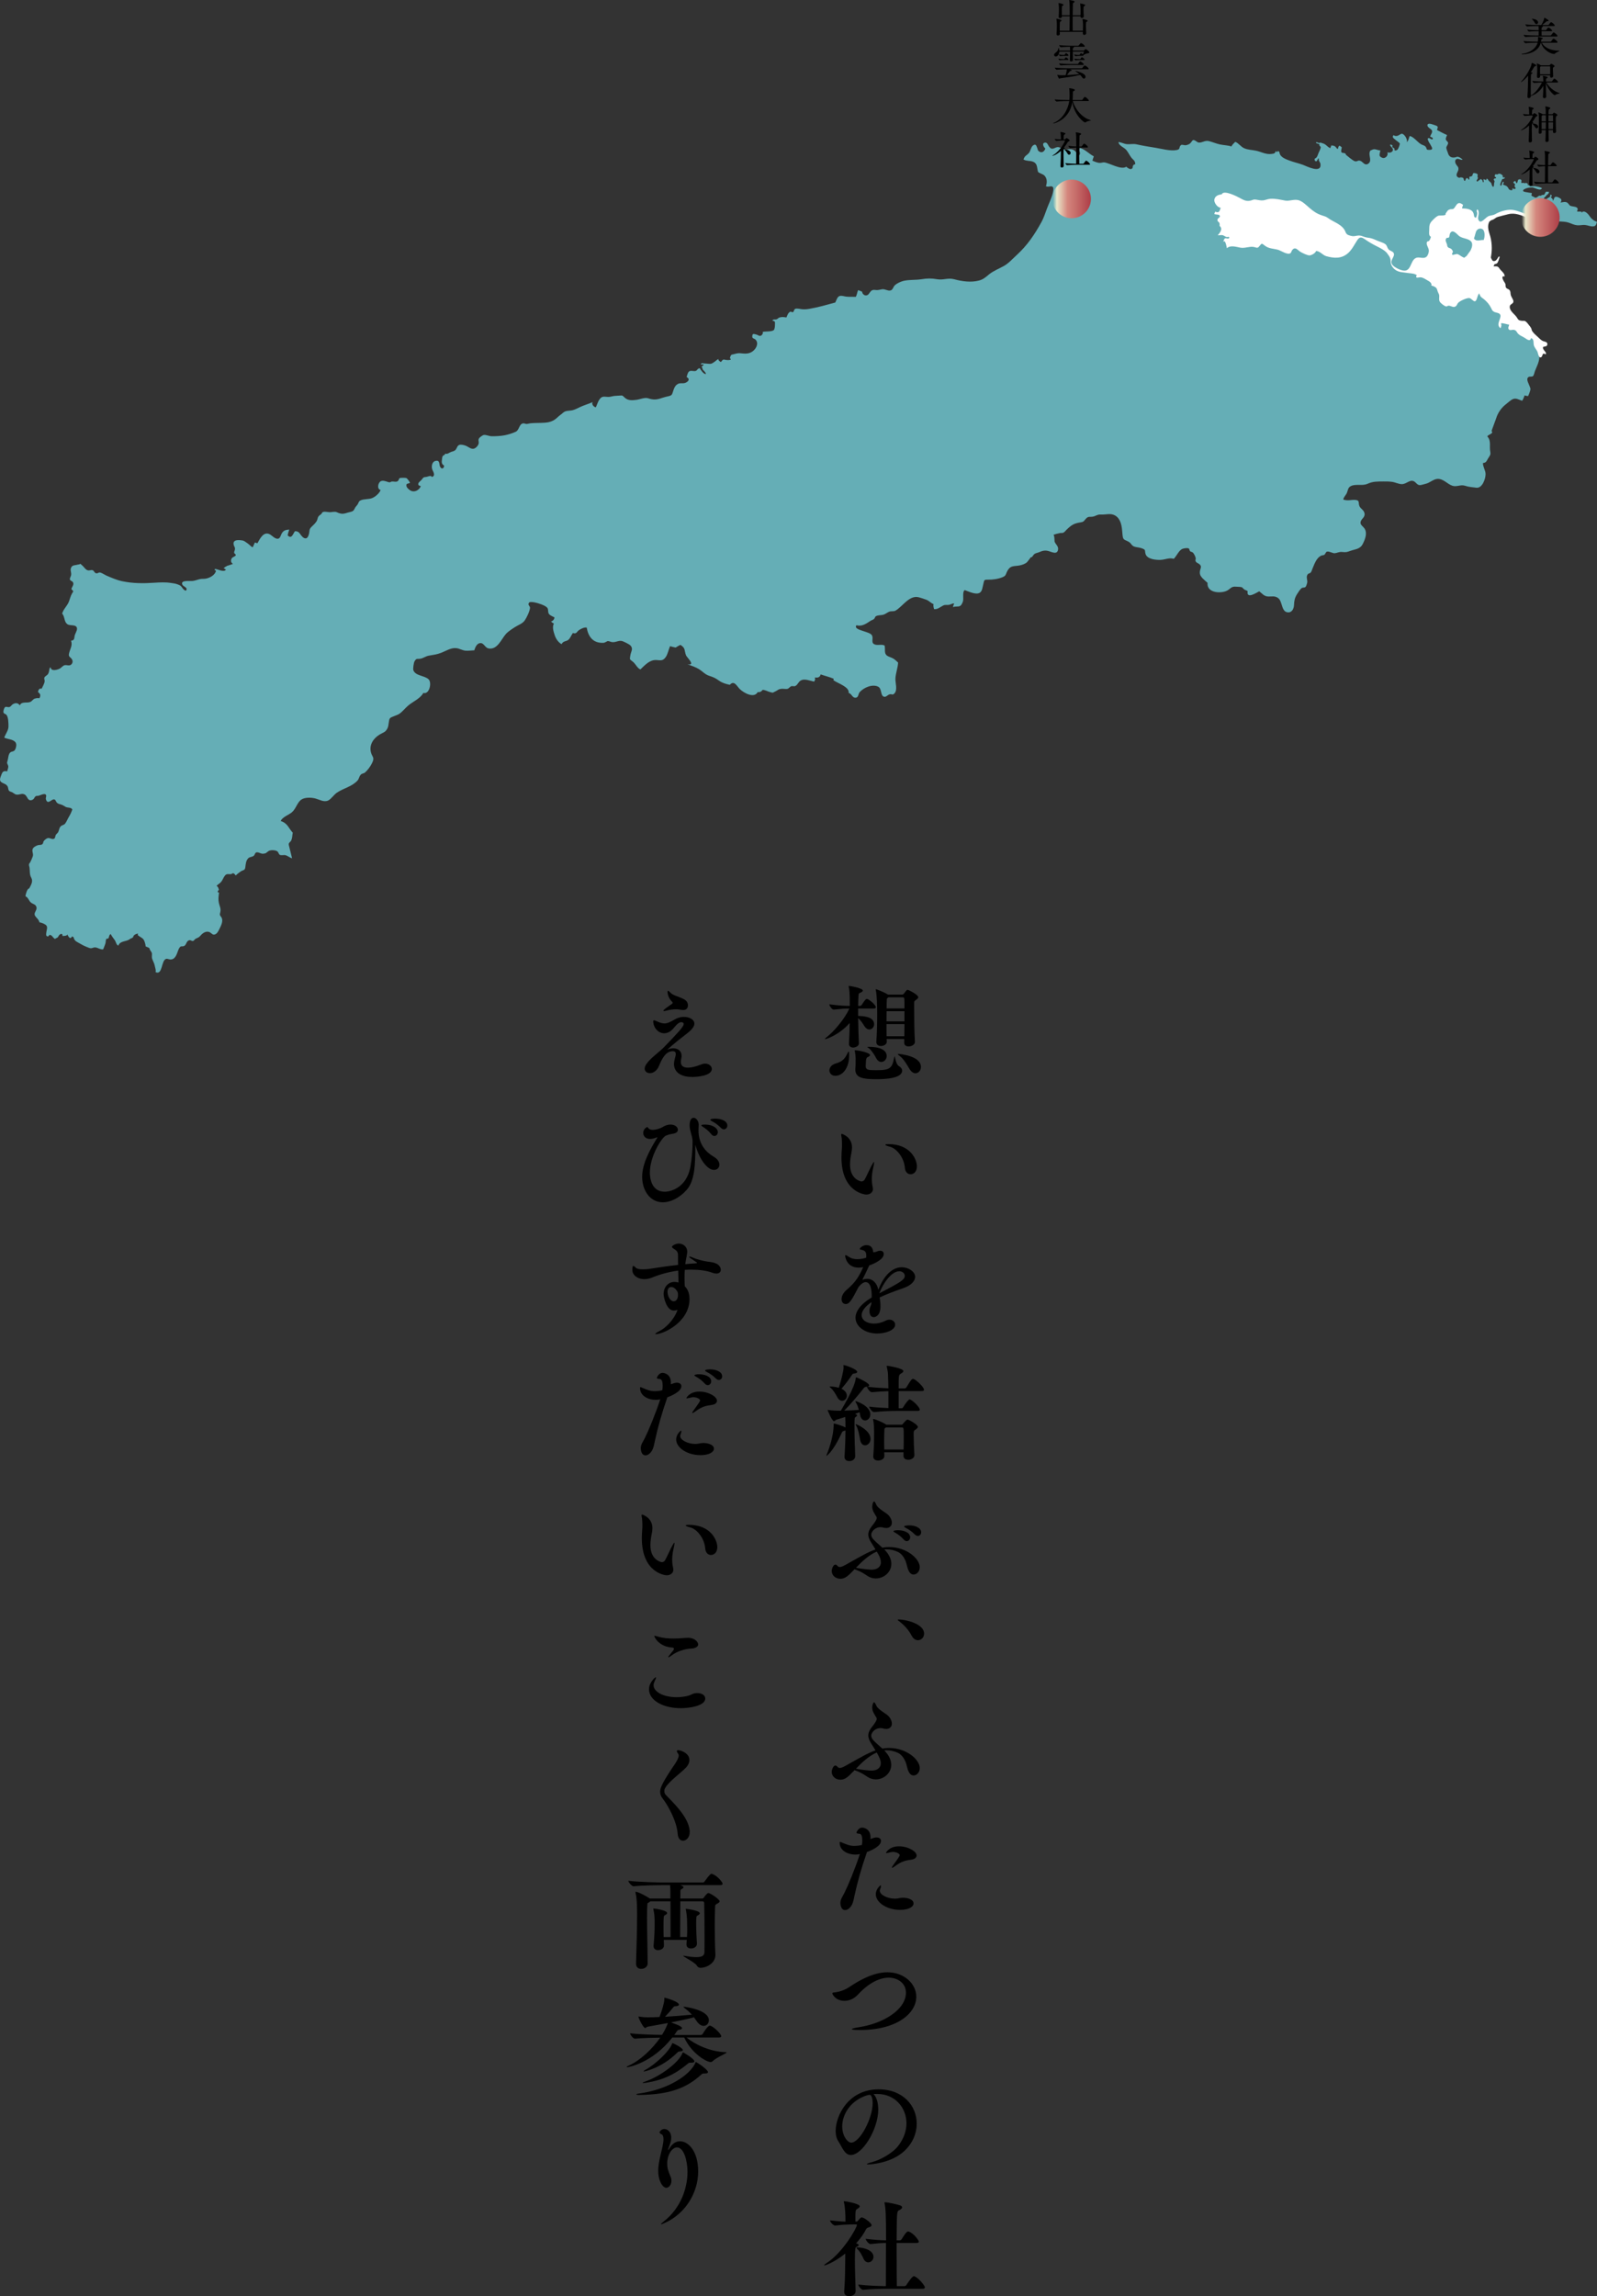 <?xml version="1.0" encoding="UTF-8"?>
<svg id="_レイヤー_1" data-name="レイヤー 1" xmlns="http://www.w3.org/2000/svg" width="650" height="934" xmlns:xlink="http://www.w3.org/1999/xlink" viewBox="0 0 650 934">
  <rect x="0" y="0" width="650" height="934" fill="#333333" stroke="none"/>
  <defs>
    <style>
      .cls-1 {
        fill: #fff;
      }

      .cls-2 {
        fill: #65aeb6;
      }

      .cls-3 {
        fill: url(#_名称未設定グラデーション_2);
      }

      .cls-4 {
        fill: url(#_名称未設定グラデーション_2-2);
      }
    </style>
    <linearGradient id="_名称未設定グラデーション_2" data-name="名称未設定グラデーション 2" x1="428.564" y1="80.916" x2="444.428" y2="80.916" gradientUnits="userSpaceOnUse">
      <stop offset="0" stop-color="#e9e8ca" stop-opacity="0"/>
      <stop offset=".101" stop-color="#e9e8ca"/>
      <stop offset=".373" stop-color="#d4867d"/>
      <stop offset="1" stop-color="#ac3b45"/>
    </linearGradient>
    <linearGradient id="_名称未設定グラデーション_2-2" data-name="名称未設定グラデーション 2" x1="619.333" y1="88.476" x2="635.196" y2="88.476" xlink:href="#_名称未設定グラデーション_2"/>
  </defs>
  <g>
    <path d="M351.176,402.924c0,.258-.258,.516-.689,.732-.946,.473-.989,.172-1.075,1.548-.043,.903-.129,2.323-.129,3.958h.774c.258,0,.517-.172,.645-.387,1.377-2.108,1.721-2.452,2.151-2.452,.731,0,3.613,2.409,3.613,3.355,0,.301-.172,.559-.903,.559h-6.28v3.011c1.764,.043,6.495,.172,6.495,3.355,0,1.162-.903,2.151-1.936,2.151-.645,0-1.333-.344-1.936-1.248-.731-1.118-1.592-2.538-2.624-3.355,.043,3.742,.172,7.657,.301,10.152v.086c0,1.334-1.807,1.721-2.28,1.721-.903,0-1.763-.473-1.763-1.505v-.129c.129-2.065,.258-5.205,.301-8.388-3.871,4.517-9.248,6.581-9.979,6.581-.086,0-.129-.043-.129-.086,0-.086,.215-.301,.646-.645,3.183-2.452,7.441-7.571,9.334-11.701-2.28,0-2.839,.086-6.366,.43h-.043c-.731,0-1.764-1.634-1.764-2.151,4.129,.517,5.936,.646,8.345,.646,0-5.807-.215-6.883-.43-7.657-.043-.086-.043-.172-.043-.215,0-.172,.086-.258,.258-.258,.344,0,5.506,.903,5.506,1.893Zm-6.452,25.939c.344-.731,.559-1.119,.688-1.119,.172,0,.215,.473,.215,1.334v.172c0,5.033-2.538,8.345-5.635,8.345-1.506,0-2.409-1.032-2.409-2.194,0-1.118,.817-2.323,2.624-2.839,2.28-.646,3.527-1.635,4.517-3.699Zm9.377,.258c0,.258-.258,.603-1.075,.946-.387,.172-.559,1.119-.559,1.291,0,.301-.129,2.151-.129,2.366,.129,1.463,.903,1.592,4.388,1.592,5.721,0,6.409-.946,7.227-5.205,.043-.301,.086-.43,.129-.43,.258,0,.473,3.226,1.764,3.957,.903,.516,1.334,1.162,1.334,1.85,0,3.183-6.925,3.485-10.453,3.485-5.463,0-8.603-.516-8.603-3.958,0-.172,.043-.387,.043-.602,.086-.731,.086-2.753,.086-3.785,0-.946-.086-1.85-.301-2.925-.043-.172-.086-.301-.086-.387,0-.086,.086-.086,.215-.086,1.85,0,6.022,1.076,6.022,1.893Zm-1.118-3.226c0-.043,.215-.086,.774-.086,4.172,0,7.14,1.205,7.14,3.742,0,1.334-1.032,2.409-2.194,2.409-.731,0-1.548-.474-2.107-1.592-.516-.989-1.721-2.968-2.796-3.871-.344-.301-.817-.473-.817-.603Zm14.324-21.336c.129,0,.301-.043,.516-.301,1.076-1.419,1.29-1.634,1.549-1.634,.473,0,4.387,2.022,4.387,3.011,0,.258-.215,.559-.817,.989-.903,.646-.817,.603-.86,1.377v2.538c0,3.484,.043,9.463,.301,13.163v.086c0,1.161-1.376,1.85-2.581,1.85-.903,0-1.763-.43-1.763-1.419v-1.592h-7.141c0,.344,.043,.689,.043,.989v.043c0,1.248-1.333,1.807-2.409,1.807-.946,0-1.85-.473-1.85-1.591v-.215c.258-3.183,.344-7.657,.344-11.012,0-3.871-.086-7.356-.56-9.937,0-.086-.043-.129-.043-.172,0-.129,.043-.172,.129-.172,.129,0,3.097,1.075,4.86,2.194h5.893Zm-6.452,6.754c0,1.29-.043,2.71-.043,4.13h7.312v-4.13h-7.27Zm-.043,5.248c0,1.721,0,3.441,.043,4.947h7.227c0-1.506,.043-3.226,.043-4.947h-7.312Zm7.312-6.367c0-1.807,0-3.226-.043-3.871,0-.43-.258-.646-.646-.646h-5.85c-.086,.086-.215,.215-.387,.301-.258,.172-.258,.43-.258,.731-.043,.817-.086,2.022-.086,3.485h7.27Zm6.71,23.788c0,1.419-.989,2.581-2.236,2.581-.774,0-1.678-.517-2.452-1.807-1.29-2.194-2.495-4.13-3.871-5.162-.645-.473-.86-.731-.86-.817,0-.044,.043-.086,.172-.086,.473,0,9.248,.731,9.248,5.291Z"/>
    <path d="M352.596,485.902c-.731,0-10.108-1.076-10.108-15.099,0-1.248,.086-2.538,.172-3.786,.043-.473,.043-1.032,.043-1.591,0-.989-.043-1.979-.129-2.581-.086-.559-.215-1.032-.215-1.334,0-.172,.086-.301,.258-.301s4.172,1.248,4.172,5.506c0,.688-.086,1.334-.215,2.022-.301,1.505-.602,3.226-.602,4.904,0,6.237,4.559,6.926,4.645,6.926,.688,0,1.204-.516,1.291-.732,.817-1.419,1.763-3.656,2.538-5.162,.689-1.334,1.118-2.022,1.248-2.022,.086,0,.086,.086,.086,.215,0,.344-.129,1.076-.387,2.237-.387,1.678-.559,3.183-.559,4.474s.172,2.366,.387,3.355c.043,.258,.086,.516,.086,.732,0,1.334-1.205,2.237-2.71,2.237Zm15.7-10.84c-.344-4.344-3.484-8.001-6.151-8.646-1.076-.258-1.807-.559-1.807-.774,0-.172,.387-.258,1.291-.258,8.775,0,11.571,6.108,11.571,9.077,0,2.108-1.29,3.183-2.581,3.183-1.118,0-2.193-.86-2.323-2.581Z"/>
    <path d="M354.704,529.65c-2.882,1.979-4.001,3.829-4.001,5.291,0,2.065,2.194,3.441,5.033,3.441,1.462,0,3.054-.344,4.645-1.161,.602-.301,1.161-.43,1.678-.43,1.334,0,2.28,.946,2.28,2.022,0,2.28-3.958,3.613-7.312,3.613-4.775,0-8.818-2.753-8.818-6.41,0-2.495,1.85-5.42,6.582-8.259v-.731c0-.946-.043-5.506-2.452-5.506-.774,0-1.72,.559-2.882,1.936-2.753,5.291-3.656,6.969-5.248,6.969-.473,0-1.678-.258-1.678-1.979,0-.989,.473-2.452,2.065-3.785,3.828-3.27,5.076-5.593,6.753-9.249-.602,.129-1.247,.215-1.85,.215-5.033,0-5.506-4.603-5.506-4.775,0-.215,.043-.301,.172-.301,.258,0,.645,.215,1.204,.602,1.204,.817,2.409,1.032,3.527,1.032,1.548,0,2.839-.344,3.656-.602,.043-.344,.043-.602,.043-.86,0-.688-.086-1.893-1.505-2.237-.646-.172-1.162-.215-1.162-.473,0-.301,1.119-1.548,2.753-1.548,2.366,0,2.71,2.065,2.71,2.925,.559-.043,1.075-.129,1.635-.387,.43-.172,.817-.258,1.204-.258,1.29,0,1.462,.903,1.462,1.377,0,2.581-5.506,4.474-5.893,4.603-1.29,2.796-2.065,4.344-2.839,5.893,.688-.301,1.376-.43,2.022-.43,2.237,0,3.957,1.721,4.517,4.474,2.28-6.066,5.85-9.206,9.592-9.206,2.366,0,5.377,1.634,5.377,3.914,0,1.721-1.677,3.527-4.817,4.603-3.097,1.075-6.796,2.409-9.635,3.785,.215,1.162,.344,2.366,.344,3.613,0,3.958-2.194,4.388-2.753,4.388-.903,0-1.721-.732-1.721-2.495,0-.172,.043-.387,.043-.602,.086-1.032,.731-1.764,.774-2.796v-.215Zm13.549-10.711c0-1.032-1.032-1.85-2.194-1.85-3.226,0-6.624,4.861-8.172,8.991,8.345-4.388,10.366-5.463,10.366-7.141Z"/>
    <path d="M374.361,573.397c0,.258-.172,.516-.817,.516h-8.818c-2.15,0-5.462,.086-8.947,.473h-.043c-.731,0-1.979-1.677-1.979-2.237,2.538,.344,5.462,.516,7.829,.602v-6.883c-1.85,.043-4.001,.172-6.711,.43h-.043c-.774,0-1.935-1.678-1.935-2.237-.129,0-.258,.043-.387,.043-.43,0-.731,.258-1.032,.645-2.323,2.925-5.506,6.711-7.872,9.034,2.022-.043,4.302-.172,5.979-.301-.344-1.118-.731-2.193-1.161-2.882-.215-.301-.258-.473-.258-.559s0-.086,.086-.086c.473,0,5.979,1.936,5.979,5.377,0,1.462-1.076,2.452-2.108,2.452-.903,0-1.807-.689-2.065-2.323-.043-.344-.129-.688-.215-1.032-.559,.215-1.162,.473-1.85,.688,.86,.301,.86,.516,.86,.602,0,.172-.172,.387-.516,.603-.516,.301-.559,.344-.559,3.914,0,3.915,.172,9.378,.301,12.131,0,.215-.172,1.936-2.495,1.936-.946,0-1.85-.473-1.85-1.678v-.129c.301-4.603,.387-8.732,.387-10.668-.172,.086-.344,.172-.602,.215-.645,.129-.731,.344-.989,.903-3.57,7.872-6.108,9.206-6.108,9.206-.043,0-.086,0-.086-.086s.086-.301,.215-.602c.344-.731,2.753-6.754,2.753-12.002,0-.43,.086-.43,.086-.43,.473,0,3.742,.989,4.732,1.634,0-1.291,0-2.882-.086-4.301l-3.613,1.118c-.43,.129-.602,.603-.946,.603-.903,0-2.624-4.517-2.624-4.517q0-.087,.086-.087c.086,0,.172,0,.301,.044,1.29,.215,2.882,.301,3.656,.301h1.333c1.119-1.85,5.807-9.851,6.066-13.163,.043-.344,0-.43,.129-.43,.387,0,5.334,2.28,5.334,3.226,0,.258-.258,.516-.817,.602,3.183,.387,6.28,.559,8.646,.645-.043-1.979-.086-3.957-.172-5.764-.043-1.119-.258-1.721-.473-2.925,0-.086-.043-.172-.043-.258,0-.172,.086-.215,.215-.215,.344,0,6.581,1.033,6.581,2.151,0,.387-.559,.774-1.075,1.075-.86,.517-.86,.774-.86,5.979h2.409c.258,0,.602-.172,.731-.387,1.85-3.054,2.193-3.485,2.709-3.485,.086,0,.172,0,.258,.043,1.162,.43,4.215,3.312,4.215,4.388,0,.258-.215,.516-.946,.516h-9.377v7.012h1.204c.258,0,.473-.172,.603-.387,1.204-2.022,2.323-3.226,2.623-3.226,.946,0,4.172,3.097,4.172,4.173Zm-32.949-8.904c.817-2.624,1.936-6.668,1.936-8.259,0-.215-.043-.387-.043-.559v-.301c0-.086,0-.129,.086-.129,.559,0,5.506,1.677,5.506,2.796,0,.301-.344,.559-1.205,.645-.559,.043-.688,.172-.989,.646-.989,1.591-2.839,3.957-4.215,5.549,2.022,.946,2.194,2.366,2.194,2.839,0,1.161-.903,2.065-1.936,2.065-.645,0-1.376-.387-1.936-1.419-.774-1.462-1.72-3.011-2.666-3.785-.301-.258-.474-.43-.474-.516s.129-.086,.387-.086c.731,0,2.151,.172,3.355,.516Zm12.904,20.777c0,1.592-1.119,2.624-2.237,2.624-.86,0-1.678-.646-1.978-2.151-.387-2.151-.774-4.301-1.506-5.635-.215-.43-.344-.646-.344-.732,0-.043,0-.086,.043-.086,.344,0,6.022,2.452,6.022,5.979Zm12.646-5.764c.172,0,.301-.044,.516-.301,.086-.129,1.377-1.764,1.893-1.764,.645,0,4.215,2.065,4.215,2.968,0,.258-.215,.602-.817,.989-.903,.602-.903,.688-.903,2.108,0,1.936,.129,5.722,.301,8.302v.129c0,1.075-1.248,1.85-2.495,1.85-.989,0-1.936-.473-1.936-1.592v-1.462h-7.829c0,.516,.043,1.032,.043,1.505v.043c0,1.162-1.377,1.807-2.538,1.807-1.033,0-1.979-.473-1.979-1.591v-.215c.344-4,.344-7.915,.344-10.023,0-.517-.043-3.226-.387-4.732,0-.086-.043-.172-.043-.215,0-.086,.043-.129,.129-.129,.516,0,3.829,1.333,5.076,2.193l.172,.129h6.237Zm-6.366,1.118l-.387,.301c-.258,.172-.258,.43-.258,.731-.043,1.291-.086,2.882-.086,4.517,0,1.162,.043,2.323,.043,3.442h7.872c.043-1.807,.043-3.613,.043-5.248,0-3.657,0-3.742-.817-3.742h-6.409Z"/>
    <path d="M342.014,642.18c-1.893,0-3.484-1.377-3.484-3.14,0-1.075,.689-2.624,1.463-2.624,.387,0,.688,.301,.946,.602,.258,.258,.559,.387,.903,.387,.387,0,.86-.172,1.333-.387,1.248-.602,2.409-1.333,3.743-2.065,3.054-1.635,6.065-3.527,9.42-4.689-.602-1.033-1.247-2.022-1.764-2.839-.688-1.076-1.161-2.151-1.161-3.226,0-1.033,.43-2.151,1.419-3.399,1.334-1.634,2.022-2.753,2.022-3.398,0-.129-.043-.301-.129-.43-.689-1.205-1.721-2.495-1.721-4.087,0-.817,.301-2.151,.774-2.151,.258,0,.559,.516,.86,1.248,.731,1.807,4.129,3.269,5.205,4.56,.774,.946,1.162,1.979,1.162,2.839,0,1.205-.817,2.151-2.323,2.151-.473,0-.99-.086-1.549-.258-.129-.043-.387-.086-.688-.086-2.495,0-3.829,2.022-3.829,3.011,0,1.333,.731,1.979,4.517,5.334,.86-.172,1.764-.258,2.71-.258,7.184,0,12.517,4.775,12.517,8.173,0,1.721-1.204,3.011-2.495,3.011-1.764,0-2.366-2.151-2.796-3.915-.516-2.323-1.85-4.516-3.699-5.334-1.549-.689-3.011-.989-4.431-.989-.344,0-.645,0-.989,.043,2.021,2.065,2.839,4.044,2.839,5.85,0,3.442-3.097,5.936-6.323,5.936-1.118,0-2.236-.301-3.269-.946-1.161-.731-2.323-1.72-5.377-2.796-2.71,2.839-3.872,3.872-5.807,3.872Zm14.84-11.055c-2.968,1.247-5.764,3.742-8.474,6.581,.774,.172,4.688,.774,6.323,.774,2.15,0,3.828-.99,3.828-3.011,0-.903-.301-1.979-1.032-3.269l-.646-1.075Zm10.969-4.904c-1.075-1.205-2.366-2.194-3.441-2.753-.473-.258-.731-.473-.731-.602,0-.387,1.505-.43,1.807-.43,2.021,0,4.99,.731,4.99,2.882,0,.86-.602,1.548-1.377,1.548-.387,0-.86-.172-1.247-.645Zm4.517-2.065c-1.118-1.161-2.495-2.065-3.57-2.624-.473-.258-.774-.43-.774-.603,0-.344,1.247-.473,2.064-.473,2.323,0,4.861,.946,4.861,2.84,0,.817-.602,1.462-1.334,1.462-.387,0-.817-.172-1.247-.603Z"/>
    <path d="M371.049,665.323c-1.247-2.366-2.925-4.173-4.947-5.764-.43-.344-.731-.559-.731-.688,0-.087,.129-.129,.43-.129,2.624,0,10.323,1.635,10.323,5.764,0,1.505-1.161,2.667-2.495,2.667-.903,0-1.893-.516-2.581-1.85Z"/>
    <path d="M342.014,723.911c-1.893,0-3.484-1.377-3.484-3.14,0-1.076,.689-2.624,1.463-2.624,.387,0,.688,.301,.946,.602,.258,.258,.559,.387,.903,.387,.387,0,.86-.172,1.333-.387,1.248-.602,2.409-1.333,3.743-2.065,3.054-1.635,6.065-3.527,9.42-4.689-.602-1.033-1.247-2.022-1.764-2.839-.688-1.076-1.161-2.151-1.161-3.227,0-1.032,.43-2.151,1.419-3.398,1.334-1.634,2.022-2.753,2.022-3.398,0-.129-.043-.301-.129-.43-.689-1.205-1.721-2.495-1.721-4.087,0-.817,.301-2.151,.774-2.151,.258,0,.559,.516,.86,1.248,.731,1.807,4.129,3.269,5.205,4.56,.774,.946,1.162,1.979,1.162,2.839,0,1.205-.817,2.151-2.323,2.151-.473,0-.99-.086-1.549-.258-.129-.043-.387-.086-.688-.086-2.495,0-3.829,2.022-3.829,3.011,0,1.334,.731,1.979,4.517,5.334,.86-.172,1.764-.258,2.71-.258,7.184,0,12.517,4.775,12.517,8.173,0,1.721-1.204,3.011-2.495,3.011-1.764,0-2.366-2.151-2.796-3.915-.516-2.323-1.85-4.516-3.699-5.334-1.549-.688-3.054-.989-4.474-.989-.344,0-.645,0-.989,.043,2.021,2.065,2.839,4.087,2.839,5.85,0,3.442-3.054,5.936-6.28,5.936-1.118,0-2.236-.301-3.269-.946-1.161-.731-2.323-1.72-5.377-2.796-2.71,2.839-3.872,3.872-5.807,3.872Zm6.366-4.474c2.064,.43,5.205,.775,6.323,.775,2.15,0,3.785-.99,3.785-3.011,0-1.376-.774-2.753-1.635-4.344-2.968,1.247-5.764,3.742-8.474,6.581Z"/>
    <path d="M352.725,753.762c-2.022,5.807-3.699,11.615-4.947,17.379-.387,1.764-.602,3.785-2.236,5.162-.517,.43-1.076,.646-1.549,.646-1.936,0-1.936-2.796-1.936-2.925,0-1.505,.86-2.495,1.635-4.086,1.548-3.097,4.473-10.152,6.28-15.787-.903,.215-1.548,.215-1.936,.215-2.839,0-6.28-1.549-6.28-4.775,0-.301,.086-.387,.215-.387,.172,0,.473,.172,.903,.344,1.634,.688,3.011,1.291,4.774,1.291,1.205,0,2.366-.172,3.183-.387,.086-.688,.129-1.334,.129-1.893,0-1.548-.344-2.624-1.161-2.667-.774-.043-1.205-.129-1.205-.516,0,0,.689-1.979,2.323-1.979,.774,0,3.398,.559,3.398,4,0,.215-.043,.387-.043,.603,.559-.086,.989-.387,1.935-.56,.172-.043,.387-.043,.559-.043,.946,0,1.807,.43,1.807,1.419,0,2.237-4.258,4.001-5.721,4.517l-.129,.43Zm13.636,23.1c-5.42,0-9.894-3.011-9.894-6.367,0-2.151,1.807-3.613,1.979-3.613,.086,0,.129,.129,.129,.301,0,.344-.215,.989-.387,1.419-.086,.172-.086,.344-.086,.516,0,1.548,2.968,3.183,6.194,3.183,.215,0,.43-.043,.646-.043,.731-.044,1.462-.344,2.538-.344,1.506,0,4.345,.516,4.345,2.323,0,1.377-1.936,2.624-5.463,2.624Zm-.43-25.853c3.742,0,7.141,2.108,7.141,3.699,0,.817-.646,1.506-2.065,1.721-2.28,.301-4.044,.645-6.624,2.581-.646,.473-1.076,.731-1.248,.731-.086,0-.129-.043-.129-.129,0-.172,.215-.516,.559-.989,2.495-3.399,2.624-3.742,2.624-4.044,0-.688-1.635-1.291-2.71-1.291-.172,0-.387,0-.559,.043-1.033,.215-1.764,.43-2.108,.43-.129,0-.215-.043-.215-.129,0,0,1.205-2.624,5.334-2.624Z"/>
    <path d="M349.972,825.729c-2.538,0-3.269-.172-3.269-.344,0-.215,.989-.516,2.753-.774,9.979-1.505,19.271-7.097,19.271-14.11,0-3.914-3.484-6.065-6.968-6.065-3.57,0-8.044,1.979-12.517,6.84-1.678,1.807-3.656,2.581-5.506,2.581-3.699,0-4.947-2.667-4.947-3.011,0-.473,.731-.344,1.333-.473,.473-.086,2.968-.387,5.592-2.151,3.915-2.624,9.678-5.979,15.485-5.979,6.796,0,11.743,4.689,11.743,9.937,0,6.754-7.872,13.551-22.97,13.551Z"/>
    <path d="M356.725,851.753c-.387,0-.817,0-1.205,.043,1.162,1.032,1.936,3.398,1.936,6.281,0,8.044-6.452,18.497-11.184,18.497-2.538,0-3.57-3.355-5.119-5.678-.688-1.033-1.032-2.495-1.032-4.13,0-5.979,4.99-16.906,17.507-16.906,9.979,0,15.485,6.753,15.485,13.937,0,3.958-1.635,8.001-5.076,11.184-5.248,4.861-13.507,5.42-14.625,5.42-.387,0-.603-.043-.603-.129,0-.129,.646-.43,2.022-.774,3.312-.86,8.302-3.527,10.711-6.581,2.366-3.054,3.398-6.281,3.398-9.249,0-6.495-4.861-11.916-11.743-11.916h-.473Zm-1.548,3.742c0-.43,0-3.398-1.291-3.398-.086,0-.172,0-.301,.043-.129,.043-.301,.086-.473,.086-6.839,2.022-10.323,7.743-10.323,12.69,0,3.958,2.236,6.625,3.656,6.625,3.484,0,8.732-9.808,8.732-16.045Z"/>
    <path d="M354.747,905.136c0,.301-.258,.516-.689,.688-.43,.172-1.247,.344-1.505,.86-.946,1.893-2.366,3.871-4.086,5.807,.946,.301,1.032,.516,1.032,.688,0,.258-.301,.559-.946,.817-.387,.172-.602,.43-.602,5.377,0,3.657,.172,8.13,.301,12.604v.043c0,1.119-1.162,1.979-2.667,1.979-1.033,0-1.979-.517-1.979-1.764v-.172c.387-4.99,.387-10.281,.43-14.453v-.946c-4.43,3.57-8.129,4.818-8.474,4.818-.086,0-.129-.043-.129-.086,0-.129,.387-.473,1.118-.946,6.452-4.173,12.216-14.239,12.216-15.4,0-.258-.086-.258-.516-.258l-2.581,.043c-1.548,.043-2.796,.086-5.721,.43h-.043c-.774,0-2.065-1.462-2.065-2.108,2.667,.301,4.603,.473,6.28,.516,0-2.71-.129-5.893-.602-7.7-.043-.215-.086-.344-.086-.43,0-.129,.043-.172,.215-.172,.516,0,6.28,.99,6.28,2.065,0,.344-.43,.731-1.032,1.075-.731,.387-.731,.86-.731,4.259v.86h.516c.344,0,.517-.344,.559-.387,.903-1.076,1.247-1.291,1.462-1.291,.946,0,4.043,2.237,4.043,3.183Zm.774,12.862c0,1.247-1.032,2.237-2.107,2.237-.731,0-1.505-.43-1.979-1.549-.43-.946-1.29-2.71-2.236-3.613-.387-.344-.56-.602-.56-.731s.172-.172,.43-.172c2.366,0,6.452,1.076,6.452,3.829Zm20.905,12.432c0,.301-.215,.559-.946,.559h-14.066c-2.409,0-6.495,.043-10.108,.43h-.043c-.731,0-1.935-1.635-1.935-2.151,3.699,.473,8.431,.603,11.226,.646,0-3.356,.043-11.099,.043-17.551-1.936,0-3.011,.086-6.28,.43h-.043c-.731,0-1.936-1.634-1.936-2.151,3.743,.473,6.108,.602,8.302,.645,0-10.367-.172-13.077-.603-15.013-.043-.129-.043-.215-.043-.301,0-.129,.043-.172,.172-.172,1.634,0,5.807,1.119,6.022,1.205,.688,.215,.989,.516,.989,.86,0,.387-.473,.86-1.291,1.204-.86,.43-.86,.774-.946,12.217h1.248c.301,0,.602-.172,.731-.387,1.85-3.011,2.323-3.226,2.71-3.226,.086,0,.172,0,.258,.043,2.15,.774,4.086,3.613,4.086,4.087,0,.301-.215,.559-.946,.559h-8.087v5.593c0,5.033,.043,9.722,.086,11.959h3.097c.301,0,.602-.172,.731-.387,.645-.989,2.409-3.657,3.097-3.657,.086,0,.172,0,.258,.043,1.462,.516,4.215,3.657,4.215,4.517Z"/>
    <path d="M271.692,426.927s.086,0,.258-.086c.689-.301,1.419-.43,2.108-.43,1.85,0,3.355,1.076,3.355,3.011,0,.215,0,.43-.043,.645-.086,.603-.258,1.291-.258,1.893,0,1.032,.43,2.323,2.882,2.323,1.247,0,2.968-.344,5.377-1.291,.602-.258,1.161-.344,1.634-.344,1.592,0,2.71,1.032,2.71,2.151,0,3.011-6.796,3.269-7.872,3.269-6.753,0-7.528-3.699-7.528-5.248,0-1.247,.43-2.28,.689-3.57,.043-.172,.043-.344,.043-.517,0-.86-.516-1.161-1.205-1.161-2.968,0-4.516,3.312-5.635,6.022-.86,2.065-2.409,2.925-3.699,2.925-1.161,0-2.108-.731-2.108-1.85,0-.559,.215-1.161,.689-1.85,1.721-2.495,5.033-4.689,7.141-6.84,5.678-5.893,8.043-8.345,8.043-9.463,0-.559-.516-.731-.989-.731-.215,0-.387,.043-.516,.086-1.635,.603-2.667,3.011-4.431,3.915-.688,.344-1.376,.516-2.021,.516-2.452,0-4.431-2.366-4.431-4.904,0-.258,.043-.387,.258-.387s.473,.086,.946,.301c1.419,.646,2.409,.989,3.355,.989,1.162,0,2.237-.516,3.958-1.505,1.032-.602,2.28-1.161,3.957-1.161,2.194,0,4.259,1.032,4.259,2.753,0,1.807-2.495,3.613-3.786,4.603-5.162,3.957-7.183,5.936-7.183,5.936h.043Zm8.302-18.024c0,1.462-.903,1.936-1.979,1.936-.344,0-.731-.044-1.076-.129-.516-.129-1.118-.172-1.764-.172-1.334,0-2.753,.215-3.785,.516-.473,.129-.86,.215-1.075,.215s-.301-.043-.301-.172,.172-.344,.645-.731c.731-.602,1.936-1.377,2.71-1.936,.301-.215,.43-.387,.43-.516,0-.215-.258-.43-.559-.774-1.505-1.591-1.548-3.613-1.548-3.742,0-.258,.086-.387,.215-.387,.172,0,.559,.301,1.076,.86,1.72,1.764,6.925,1.85,7.011,4.861v.172Z"/>
    <path d="M281.887,464.395c0-2.323-1.205-4.302-1.205-6.625,0-2.237,.774-3.097,1.635-3.097,.946,0,2.021,1.161,2.064,2.753,0,.817-.086,1.591-.086,2.366,0,5.85,3.312,9.033,6.194,10.711,1.634,.946,2.323,2.194,2.323,3.226,0,1.205-.903,2.151-2.194,2.151-2.796,0-5.979-4.474-7.484-9.851-.043-.172-.086-.258-.086-.258-.043,0-.043,.086-.043,.258,0,7.7-.215,14.239-3.527,17.981-2.796,3.14-6.409,5.033-9.721,5.033-5.248,0-8.388-4.904-8.388-10.324,0-5.506,3.183-11.055,6.151-15.959,.043-.086,.043-.129,.043-.129q0-.043-.043-.043c-.086,0-.215,.043-.301,.086-1.032,.43-1.893,.602-2.624,.602-1.892,0-2.796-1.247-2.796-2.452,0-1.678,1.549-2.409,1.592-2.409,.215,0,.301,.301,.688,.645,.387,.387,.989,.516,1.635,.516,1.419,0,3.097-.645,3.785-1.032,1.291-.817,2.409-1.118,3.355-1.118,2.323,0,3.054,1.376,3.054,2.108s-.559,1.377-1.892,1.592c-.43,.086-1.979,.301-3.097,.86-1.634,.817-6.409,8.346-6.409,14.927,0,1.548,.258,7.829,6.065,7.829,2.581,0,8.689-1.764,10.324-9.636,0,0,.989-4.818,.989-10.711Zm7.614-3.054c-.99-1.248-2.28-2.28-3.312-2.925-.43-.258-.731-.516-.731-.689,0-.301,1.376-.301,1.462-.301,3.312,0,5.247,1.548,5.247,3.097,0,.86-.645,1.549-1.377,1.549-.43,0-.903-.215-1.29-.732Zm3.914-2.581c-1.118-1.161-2.495-2.108-3.57-2.667-.473-.215-.731-.43-.731-.603,0-.473,1.935-.473,2.065-.473,2.237,0,4.861,.86,4.861,2.839,0,.817-.646,1.506-1.377,1.506-.387,0-.86-.172-1.247-.603Z"/>
    <path d="M276.037,516.831c-3.57,.474-7.14,1.42-10.194,2.667-.989,.43-2.28,.817-3.656,.817-2.624,0-4.817-1.591-4.817-3.742,0-1.291,.172-1.635,.43-1.635,.215,0,.559,.301,1.119,.817,.43,.43,1.591,.559,2.753,.559,1.032,0,2.022-.086,2.538-.172,3.011-.473,7.571-1.162,11.786-1.635-.043-1.29-.043-2.624-.043-4,0-1.42-.645-1.85-1.678-2.538-.559-.344-.774-.559-.774-.774,0-.56,1.634-1.377,2.753-1.377,1.634,0,3.441,1.162,3.441,3.27,0,.645-.129,1.334-.258,2.065-.215,1.032-.387,2.065-.517,3.054,1.377-.129,2.71-.258,3.829-.301,.645-.043,.946-.086,.946-.215,0-.087-.086-.172-.344-.344-1.935-1.248-2.882-1.936-2.882-2.065,0-.086,.129-.129,.301-.129,.258,0,.645,.129,.946,.258,1.979,.946,4.774,1.548,6.237,1.764,1.247,.172,2.452,.258,3.613,.817,1.205,.603,1.807,1.592,1.807,2.495,0,.86-.602,1.548-1.807,1.548-.43,0-.989-.086-1.635-.344-2.366-.86-5.29-1.247-8.431-1.247-.903,0-1.85,0-2.796,.086-.086,1.204-.086,2.366-.086,3.398,0,1.334,.043,2.409,.086,3.269,.689,.689,1.936,2.151,1.936,5.205,0,9.378-10.667,14.282-13.679,14.282-.172,0-.258-.043-.258-.086,0-.215,.645-.646,1.978-1.334,2.065-1.032,5.635-4.259,7.098-8.475-.903,.301-1.506,.301-1.549,.301-2.968,0-4.129-5.42-4.129-6.711,0-2.882,1.893-4.947,4.431-4.947,.516,0,1.075,.086,1.634,.258l-.129-4.861Zm-2.839,6.668c-.817,0-1.505,.645-1.505,1.936,0,1.42,.86,3.872,2.538,3.872,.903,0,1.721-.86,1.721-2.538,0-.344-.043-.688-.129-1.118-.646-1.42-1.721-2.151-2.624-2.151Z"/>
    <path d="M271.477,568.794c-2.022,5.807-3.699,11.615-4.946,17.379-.387,1.764-.603,3.785-2.237,5.162-.516,.43-1.076,.646-1.549,.646-1.936,0-1.936-2.796-1.936-2.925,0-1.505,.86-2.495,1.635-4.087,1.548-3.097,4.473-10.152,6.28-15.787-.903,.215-1.548,.215-1.935,.215-2.839,0-6.28-1.549-6.28-4.775,0-.301,.086-.387,.215-.387,.172,0,.473,.172,.903,.344,1.634,.689,3.011,1.291,4.774,1.291,1.205,0,2.366-.172,3.183-.387,.086-.688,.129-1.334,.129-1.893,0-1.548-.344-2.624-1.161-2.667-.774-.043-1.205-.129-1.205-.516,0,0,.689-1.979,2.323-1.979,.774,0,3.398,.559,3.398,4,0,.215-.043,.387-.043,.603,.559-.086,.989-.387,1.935-.56,.172-.043,.387-.043,.559-.043,.946,0,1.807,.43,1.807,1.419,0,2.237-4.258,4.001-5.721,4.517l-.129,.43Zm13.636,23.1c-5.42,0-9.894-3.011-9.894-6.367,0-2.151,1.807-3.613,1.979-3.613,.086,0,.129,.129,.129,.301,0,.344-.215,.99-.387,1.42-.086,.172-.086,.344-.086,.516,0,1.548,2.968,3.183,6.194,3.183,.215,0,.43-.043,.645-.043,.731-.044,1.462-.344,2.538-.344,1.506,0,4.345,.516,4.345,2.323,0,1.376-1.935,2.624-5.463,2.624Zm-.43-25.854c3.742,0,7.141,2.108,7.141,3.7,0,.817-.646,1.506-2.065,1.721-2.28,.301-4.043,.645-6.624,2.581-.646,.473-1.076,.731-1.248,.731-.086,0-.129-.043-.129-.129,0-.172,.215-.516,.559-.989,2.495-3.399,2.624-3.742,2.624-4.044,0-.688-1.635-1.291-2.71-1.291-.172,0-.387,0-.56,.043-1.032,.215-1.763,.43-2.107,.43-.129,0-.215-.043-.215-.129,0,0,1.204-2.624,5.334-2.624Zm2.151-3.269c-1.076-1.204-2.409-2.194-3.484-2.753-.473-.258-.731-.43-.731-.602s.688-.43,1.85-.43c2.022,0,4.989,.731,4.989,2.882,0,.86-.602,1.549-1.377,1.549-.387,0-.86-.172-1.247-.646Zm4.517-2.065c-1.119-1.162-2.538-2.065-3.613-2.624-.473-.215-.731-.43-.731-.602,0-.473,1.935-.473,2.065-.473,2.323,0,4.86,.946,4.86,2.839,0,.817-.602,1.462-1.334,1.462-.387,0-.817-.172-1.247-.602Z"/>
    <path d="M271.348,640.76c-.731,0-10.108-1.076-10.108-15.099,0-1.248,.086-2.538,.172-3.786,.043-.473,.043-1.032,.043-1.591,0-.989-.043-1.979-.129-2.581-.086-.559-.215-1.032-.215-1.334,0-.172,.086-.301,.258-.301s4.172,1.247,4.172,5.506c0,.688-.086,1.334-.215,2.022-.301,1.505-.602,3.226-.602,4.904,0,6.237,4.56,6.926,4.646,6.926,.688,0,1.204-.516,1.29-.731,.817-1.42,1.764-3.657,2.538-5.162,.688-1.334,1.118-2.022,1.247-2.022,.086,0,.086,.086,.086,.215,0,.344-.129,1.076-.387,2.237-.387,1.678-.559,3.183-.559,4.474s.172,2.366,.387,3.355c.043,.258,.086,.516,.086,.732,0,1.334-1.205,2.237-2.71,2.237Zm15.7-10.84c-.344-4.345-3.484-8.001-6.151-8.646-1.076-.258-1.807-.559-1.807-.775,0-.172,.387-.258,1.291-.258,8.775,0,11.571,6.108,11.571,9.077,0,2.108-1.291,3.183-2.581,3.183-1.118,0-2.194-.86-2.323-2.581Z"/>
    <path d="M277.155,694.831c-7.227,0-12.991-3.14-12.991-7.7,0-2.882,2.581-4.904,2.71-4.904,.086,0,.129,.044,.129,.129,0,.301-.258,.86-.56,1.505-.258,.559-.43,1.075-.43,1.635,0,2.71,4.129,4.861,9.334,4.861,1.764,0,3.527-.215,5.076-.688,.817-.258,1.505-.774,2.366-.903,.344-.043,.688-.086,1.032-.086,1.979,0,3.226,.989,3.226,2.193,0,3.14-6.882,3.958-9.893,3.958Zm4.215-24.262c-2.925,.129-6.065,1.334-7.7,2.581-.903,.688-1.419,.989-1.591,.989-.043,0-.086-.043-.086-.086,0-.172,.43-.774,1.119-1.592,.473-.559,1.161-1.334,1.161-1.721,0-.301-.086-.559-.516-.559-5.506-.301-7.441-4.259-7.441-4.689,0-.086,.043-.129,.129-.129,.258,0,.731,.172,1.506,.387,1.85,.516,3.828,.731,6.065,.731,1.247,0,2.538-.043,3.914-.172,.689-.043,1.419-.129,2.065-.129,2.839,0,4.172,1.763,4.172,2.71,0,.99-1.334,1.635-2.796,1.678Z"/>
    <path d="M280.725,745.161c0,2.237-1.419,3.57-2.71,3.57-1.076,0-2.065-.86-2.194-2.839-.387-5.334-4.172-11.873-6.108-14.325-.731-.903-1.032-1.807-1.032-2.753,0-1.42,.688-3.527,6.151-11.486,.387-.602,1.419-2.236,1.419-3.269,0-.215-.043-.43-.172-.602-.387-.516-.602-.903-.602-1.161s.215-.387,.559-.387c.989,0,4.56,1.161,4.56,4,0,.99-.43,2.065-1.462,3.14-2.323,2.409-6.796,5.463-8.388,8.216-.215,.344-.344,.817-.344,1.291,0,.516,.129,1.032,.559,1.505,2.022,2.237,9.291,8.646,9.764,14.669v.43Z"/>
    <path d="M272.939,787.918c0-2.624-.043-10.023-.043-14.54h-8.172c-.172,.172-.473,.344-.817,.559-.258,.172-.344,.129-.387,.43-.129,1.334-.172,3.226-.172,5.549,0,5.205,.215,12.346,.258,18.755,0,1.377-1.377,2.194-2.624,2.194-1.075,0-2.108-.602-2.108-2.065v-.129c.258-7.829,.43-14.97,.43-19.917,0-4.388-.129-6.711-.645-8.861-.043-.129-.043-.215-.043-.301s.043-.086,.129-.086,.172,0,.344,.043c1.85,.43,5.463,2.71,5.463,2.71h8.302v-2.452c0-.86-.043-2.193-.129-3.011h-2.624c-2.409,0-8.56,.086-12.173,.473h-.043c-.774,0-2.151-1.721-2.151-2.237,4.215,.516,12.044,.688,14.539,.688h15.786c.258,0,.559-.172,.689-.387,2.064-2.84,2.495-3.14,2.882-3.14,.086,0,.172,0,.258,.043,2.28,.86,4.216,3.441,4.216,4.001,0,.301-.172,.559-.903,.559h-16.303c.946,.387,1.291,.559,1.291,.86,0,.258-.258,.516-.731,.731-.387,.172-.473,.301-.516,.817,0,.215-.043,1.376-.043,3.054h8.904c.387,0,.645-.344,.731-.473,.172-.301,1.248-1.764,1.764-1.764,.903,0,4.603,2.581,4.603,3.355,0,.387-.473,.732-1.334,1.162-.43,.215-.516,.602-.516,1.075-.086,2.108-.129,4.99-.129,8.001,0,4.044,.086,8.303,.258,11.357v.215c0,3.484-3.742,5.248-6.022,5.248-.559,0-1.161-.215-1.505-.86-.731-1.334-5.592-3.656-5.592-4.044,0,0,0-.043,.086-.043s.129,.043,.258,.043c2.151,.387,3.786,.56,5.033,.56,2.409,0,3.226-.688,3.269-1.979,.043-1.764,.043-4,.043-6.452,0-4.517-.043-9.679-.129-13.378,0-.731-.258-.903-.774-.903h-8.947c-.043,4.646-.086,11.83-.086,14.54h2.796c.086-1.248,.086-2.237,.086-3.097,0-1.291-.043-2.194-.043-3.011,0-1.806-.258-3.785-.473-4.904-.043-.215-.086-.344-.086-.387s.043-.086,.129-.086c.344,0,5.592,.731,5.592,1.807,0,.301-.258,.602-.86,.903-.516,.215-.602,.344-.602,3.355,0,2.581,.129,5.42,.301,8.087v.086c0,1.032-.989,1.893-2.409,1.893-.99,0-1.85-.473-1.85-1.678,0-.172,.129-1.72,.129-1.807h-9.377l.086,2.194v.129c0,1.291-1.42,1.85-2.409,1.85-.946,0-1.807-.473-1.807-1.634v-.215c.387-4.173,.43-7.012,.43-8.818,0-2.452-.043-3.785-.473-5.807-.043-.215-.086-.344-.086-.43,0-.044,.043-.044,.129-.044,.473,0,5.506,.732,5.506,1.85,0,.258-.258,.559-.86,.86-.559,.215-.602,.301-.602,5.076,0,1.248,0,2.538,.043,3.829h2.839Z"/>
    <path d="M295.737,834.849c0,.43-4.215,2.022-5.678,3.57-.215,.215-.516,.344-.86,.344-1.462,0-7.571-3.226-10.71-9.98h-4.861c-8.216,10.539-18.109,12.088-18.324,12.088-.129,0-.215-.043-.215-.129s.215-.258,.774-.516c4.56-1.979,9.635-6.753,12.861-11.4-2.839,.044-7.226,.129-10.237,.43h-.043c-.774,0-1.978-1.634-1.978-2.193,3.742,.473,9.807,.602,12.99,.645,1.204-1.85,2.151-4.087,2.366-4.818-2.968,.559-5.807,1.032-8.259,1.505-.387,.043-.602,.516-.946,.516-.817,0-2.753-4.001-2.753-4.603,0-.043,.043-.086,.129-.086,.043,0,.172,0,.301,.043,1.161,.258,2.624,.301,3.312,.301,1.419,0,3.011-.043,4.818-.129,1.118-2.882,1.978-5.936,1.978-7.227v-.43c0-.172,0-.215,.086-.215,.215,0,5.85,1.592,5.85,2.839,0,.301-.387,.603-1.333,.646-.559,0-.731,.129-1.075,.559-.817,1.075-2.065,2.495-3.27,3.742,3.527-.215,7.399-.516,10.926-.86-.817-.946-1.764-1.807-2.882-2.624-.344-.258-.516-.43-.516-.516,0-.043,.043-.086,.172-.086,.344,0,10.151,1.205,10.151,5.506,0,1.248-.903,2.28-2.108,2.28-.903,0-1.936-.559-2.882-1.979-.344-.516-.689-1.033-1.076-1.506-2.882,.774-6.151,1.463-9.334,2.065,3.785,1.334,4.474,1.893,4.474,2.366,0,.258-.258,.516-.946,.602-.603,.086-.817,.129-1.119,.603-.344,.516-.688,1.032-1.075,1.548h10.839c.258,0,.56-.172,.689-.387,.387-.688,2.107-3.398,2.925-3.398,.086,0,.215,.043,.301,.043,1.505,.559,4.344,3.312,4.344,4.259,0,.258-.215,.516-.946,.516h-13.162c3.054,2.538,9.162,5.764,16.001,5.979,.215,0,.301,.043,.301,.086Zm-7.57,8.001c0,.387-.43,.559-1.419,.559-.817,0-.99,.129-1.248,.387-5.979,5.463-12.775,8.216-25.378,8.345-.731,0-1.119-.086-1.119-.215s.301-.258,.989-.344c12.345-1.678,20.948-7.743,23.056-12.518,.043-.172,.043-.301,.172-.301,.387,0,4.947,3.097,4.947,4.087Zm-5.549-4.388c0,.387-.517,.56-1.377,.56h-.172c-.688,0-.817,.172-1.248,.516-5.076,4.216-10.065,6.624-17.034,7.657-.387,.043-.731,.086-.946,.086-.172,0-.301-.043-.301-.086,0-.086,.301-.258,.989-.474,6.796-2.366,13.851-8.044,15.184-11.486,.086-.215,.129-.387,.301-.387,.215,0,4.603,2.581,4.603,3.613Zm-4.689-4.559c0,.344-.602,.516-1.333,.559-.602,.043-.645,.172-1.032,.559-6.323,6.238-13.248,7.571-13.42,7.571-.129,0-.172-.043-.172-.086,0-.129,.215-.301,.688-.559,4.431-2.452,9.894-7.786,10.84-10.539,.043-.172,.086-.344,.258-.344,.215,0,4.172,1.893,4.172,2.839Z"/>
    <path d="M269.068,904.749c-.043,0-.086,0-.086-.043,0-.129,.344-.43,1.204-1.118,6.969-5.506,9.635-13.594,9.635-20.175,0-4.345-1.419-9.937-4.258-9.937-2.021,0-4,2.968-4,6.582,0,1.763,.301,2.753,1.42,5.463,.215,.516,.301,1.032,.301,1.548,0,1.548-.989,2.839-2.107,2.839-1.334,0-3.27-2.624-3.27-6.969,0-3.785,1.463-7.7,2.022-11.314,.086-.516,.129-.989,.129-1.419,0-.989-.215-1.764-.688-2.022-.473-.215-.903-.43-.903-.817,0-.473,.903-1.377,1.893-1.377,1.248,0,2.839,1.075,2.839,3.485,0,.602-.086,1.29-.301,2.022-.215,.817-.602,1.591-.86,2.409-.086,.258-.129,.43-.129,.516,0,.086,.043,.129,.043,.129,.086,0,.215-.172,.43-.516,1.205-2.151,2.796-3.054,4.388-3.054,3.355,0,7.398,3.957,7.398,12.303,0,8.474-5.076,17.164-13.679,20.949-.602,.258-1.204,.516-1.419,.516Z"/>
  </g>
  <g>
    <g>
      <path class="cls-2" d="M524.823,249.056c1.316-.376,1.807-1.749,1.86-2.998,.063-1.624,.275-2.834,1.176-4.301,.398-.644,1.376-2.169,1.962-2.547,.505-.326,1.124-.056,1.576-.495,.248-.239,.615-1.428,.667-1.78,.153-1.047-.586-2.215,.129-3.233,.444-.632,.841-.352,1.236-.78,.388-.41,.524-1.047,.755-1.596,.846-2.011,1.666-4.482,3.611-5.326,.348-.146,.941-.141,1.213-.32,.364-.235,.606-1.059,.924-1.226,.865-.447,2.42,.664,3.334,.575,1.088-.108,1.722-.641,3.03-.505,1.625,.165,1.903,.053,3.381-.473,1.973-.704,3.9-.644,4.99-2.801,1.004-1.993,1.943-4.445,.682-6.309-.505-.751-1.657-1.409-1.608-2.365,.082-1.49,1.831-1.944,1.659-3.602-.159-1.534-1.641-1.941-2.122-3.185-.523-1.355,.307-2.339-1.794-2.444-1.833-.088-2.799,.491-4.754-.148,.158-1.117,1.116-1.761,1.524-2.838,.482-1.266,.377-2.108,1.724-2.709,1.986-.888,4.53,.091,6.632-.865,2.209-1.003,4.008-.917,6.466-.945,1.205-.009,2.345,.008,3.489,.155,1.297,.164,2.703,.938,4.015,.933,1.847-.008,3.161-1.918,4.807-1.201,.895,.388,1.326,1.487,2.352,1.6,.604,.068,1.927-.409,2.51-.532,1.619-.336,3.193-1.944,4.867-2.003,2.396-.084,3.961,2.129,6.06,2.804,1.753,.566,3.337-.623,5.152,.003,1.538,.531,2.97,.55,4.536,.779,2.347,.344,3.805-3.47,3.784-5.572-.013-1.472-1.163-3.082-1.059-4.468,1.398-.103,1.455-.88,2.099-1.907,.77-1.232,1.11-1.442,.853-2.761-.419-2.095,.497-4.41-1.183-6.141,.218-.799,2.745-1.102,1.751-2.162-.094-.095,1.651-4.537,1.852-5.216,.668-2.255,2.174-4.371,4.041-5.777,.819-.617,1.749-1.575,2.698-2,1.342-.604,2.385,.183,3.822,.64,.493-.62,.708-1.456,1.04-2.21,.447,.225,.914,.231,1.391,.319,.279-.635,.602-1.342,.787-2.021,.334-1.219,.144-.994-.197-2.069-.353-1.101-1.56-2.832-.448-3.652,.476-.355,1.387-.012,1.842-.394,.402-.331,.617-1.555,.801-2.046,.765-2.014,2.196-4.413,1.68-6.626-.203-.88-.827-1.736-.896-2.661-.077-1.075,.677-2.491,.212-3.508-.194-.426-.591-.476-.855-.815-.407-.534-.58-1.2-1.005-1.721-.594-.741-1.339-1.483-1.989-2.226-.826-.949-1.79-1.721-2.833-2.41-1.046-.7-1.689-1.519-2.605-2.374-2.457-2.292-3.91-5.12-5.159-8.256-.774-1.95-1.299-3.629-2.454-5.392-1.087-1.664-2.211-3.337-2.765-5.272-.378-1.304,.527-3.194,.682-4.561,.225-1.965-.773-3.04-.321-5.001-.068,.286-.087-.8,.065-.786,.473-1.067,.004-3.178-.396-4.224-.496-1.283-.7-1.75-.538-3.132,.141-1.19,.114-2.191,.961-3.147,.593-.667,1.015-.679,1.919-.836,1.563-.275,3.244-.953,4.791-1.465,1.771-.587,3.106-.061,4.879,.141,1.396,.155,2.633,.898,3.977,1.257,1.339,.362,2.768,.425,4.139,.655,.511,.09,1.1,.272,1.615,.392,.546,.13,.593,.094,1.142,.274,0,0,.103-.322,.103-.322,1.718,.222,2.485,.724,4.236,.999,1.936,.311,3.623,.049,5.469,.751,1.069,.408,2.087,.879,3.218,.966,1.052,.075,2.079-.206,3.087-.128,1.106,.087,2.184,.656,3.327,.573,1.144-.077,1.222-.73,1.579-1.84-1.529-.514-2.431-1.418-3.229-2.613-.553-.833-2.215-2.475-3.073-.994,.041-.117,.057-.266,.101-.381-.673-.456-1.287,.029-1.95-.302,1.273-2.295-2.126-1.706-2.893-2.363-.558-.478-.736-1.331-1.885-1.425-.64-.06-1.298,.173-1.917,.191,.306-.542,.505-.785,.244-1.304-.163-.33-1.204-.864-1.625-.963-1.439-.328-1.061,.892-1.805,1.684,.178-.544-.015-.816-.403-1.199-.165-.16-.569-.389-.242-.579,.367,.063,.305-.586,.036-.729-.485-.26-.376,.211-.42,.492-.064,.432-.351,.496-.674,.64-.485,.214-.656,.622-1.203,.704-.068,.014-.909,.148-.883-.003,.036-.192,.197-.303,.289-.477,.078-.148-.007-.172,.136-.329,.09-.101,.266-.152,.364-.249,.132-.128,.193-.268,.301-.408,.376-.496,1.499-.923,1.031-1.75-.292,.333-.554,.027-.856,.055-.269,.033-.352,.218-.481,.445-.238,.425-.238,.808-.754,.894-.195,.029-.39-.022-.59,.039-.051,.015-.545,.325-.486,.353-.847-.344-1.151,.442-1.863,.681-.471,.153-.663-.109-1.061-.303-.316-.16-.87-.268-.902-.712-.019-.238,.328-.55,.104-.783-.096-.108-.613-.116-.764-.141-.44-.072-.882-.144-1.319-.236-.334-.071-1.011-.126-1.271-.353-.441-.377,.199-.797,.543-.966,.872-.425,2.034-.642,3.008-.619,1.003,.02,3.444,1.728,3.989,.27-.773-.412-1.838-.621-2.705-.767-.706-.111-1.772,.343-1.907-.559-.026-.196,.003-.406-.22-.473-.271-.078-.21,.085-.298,.252-.178,.327-.435,.797-.632,.175-.077-.242,.053-.337-.16-.526-.121-.108-.384-.132-.527-.154-.311-.057-.534,.088-.832,.036-.163-.027-.347-.183-.517-.15-.218,.031-.197,.247-.439,.109-.401-.237-.029-.725-.11-1.031-.114-.456-.564-.531-.964-.455-.487,.091-.43,.306-.543,.708-.048,.182-.239,.842-.403,.866-.283,.045-.409-.893-.74-1.021-.052,.402-.432,.19-.59,.513-.245,.513,.755,.717,.665,1.007-.058,.189-.228,.449-.212,.649,.022,.255,.367,.763,.532,.949-.269-.03-.358,.243-.629,.26-.237,.015-.818-.499-.91-.151,.329,.126,.157,.52-.098,.616-.178,.07-.613-.036-.789-.106-.604-.237-.686-.97-1.138-1.375-.494-.44-1.094-.514-1.676-.797-.083-.249,.422-.667,.285-.945-.23-.465-.539-.021-.631,.223-.113,.301-.114,.649-.267,.912-.181,.318-.446,.393-.519,.012-.102-.541,.342-1.29,.535-1.799,.143-.379,.165-.582,.535-.692,.405-.121,.733-.095,.852-.622-.239-.027-.563,.063-.787-.068-.368-.208-.017-.251-.102-.575-.079-.302-.716-.721-1.005-.816-.233-.078-.493-.115-.727-.038-.224,.069-.325,.25-.578,.274-.228,.025-.506-.189-.73-.034-.203,.136-.254,.693-.285,.898,.26,.136,.785,.332,.487,.741-.325-.051-.87,.05-.836,.498,.027,.367,.394,.383,.29,.862-.089,.399-.195,.622-.188,1.026,.01,.4-.06,.695-.227,1.079-.861-.324-.588-1.251-1.1-1.784-.292-.306-.623-.432-.868-.799-.201-.302-.386-.709-.79-.789-.096,.215-.173,.451-.268,.668-.263-.209-.731-.416-1.083-.402,.014,.146,.387,1.631-.174,1.149-.211-.182-.089-.499-.225-.716-.1-.143-.44-.419-.604-.47-.4-.115-.29,.227-.58,.409-.099,.062-.241,.015-.332,.078-.124,.088-.095,.162-.191,.269-.289,.326-.762,.192-.603-.281,.11-.324,.444-.543,.475-.942,.018-.285-.189-.486-.17-.763,.027-.344,.252-.493-.011-.8-.263-.303-1.407-.622-1.698-.369-.185,.162-.238,.591-.343,.823-.173,.382-.401,.457-.815,.511-.357,.052-.455,.018-.445,.428,.011,.249,.183,.809-.255,.824-.248-.177-.169-.412-.458-.556-.319-.161-.509-.049-.667,.212-.193,.316-.308,1.254-.72,.696-.293-.402-.063-.864-.531-1.092-.314-.153-1.123-.323-1.344,.036-.502-.159-.981-.301-1.161-.855-.266-.815,.504-1.617,.654-2.418,.206-1.112-.273-1.286-.838-2.112-.421-.603-.768-1.765,.067-2.263,.731-.432,1.704,.512,2.528,.259-.383-.441-1.072-.939-1.64-1.122-.757-.235-.815,.07-1.467,.179-1.626,.273-2.52-.433-2.916-1.899-.143-.52-.643-1.505-.623-2.046,.025-.637,.795-1.323,.726-1.961-.053-.551-.833-.865-.928-1.433-.09-.552,.336-1.234,.508-1.762-1.431-.612-2.746-1.344-4.103-2.047,.43-1.276,.589-1.486-.798-1.933-.673-.211-2.703-1.12-3.039-.235-.376,.989,1.421,1.707,1.709,2.219,.522,.959-.476,1.753-.639,2.643,.276,.187,.768,.266,.983,.529,.189,.229,.147,.558-.204,.602-.461,.05-1.178-.813-1.637-.442-.329,.268,.009,.737,.091,1.001,.168,.545,.487,.89,.752,1.359,.212,.38,.425,.782,.629,1.167,.455,.896,.016,1.182-.922,1.172-1.551-.005-.815-.228-1.517-1.251-.388-.563-1.422-.713-2.019-1.11-1.476-.972-2.76-2.822-4.459-3.308-.482,.902-.436,1.888-1.208,2.571,.436-.971-.866-3.308-1.979-3.461-.434-.058-1.272,.69-1.674,.79-.4,.103-.346,.132-.892,.128-.258,.002-.659-.249-.912-.326-.713,.993,.282,1.336,.892,1.929,.249,.242,1.603,1.142,1.697,1.397,.143,.396-.563,2.11-.848,2.45-.456,.547-1.66,.761-1.275-.317-.315-.238-.647-.441-1.002-.652,.459-.714-.173-1.003-.803-.971-.166,.691,1.279,1.292,1.156,2.171-.15,1.054-1.563,1.309-2.323,.905,.621,1.13-.673,2.734-1.958,2.295-1.81-.621-1.041-1.577-.838-3.008-1.408-.069-2.25-.934-3.542-.171-.308,.183-.268-.064-.599,.353-.137,.171-.248,.593-.281,.806-.193,1.393,1.056,3.493-.63,4.475-1.321,.779-2.036-.759-2.954-1.173-1.139-.509-1.211,.28-2.222,.139-.864-.112-3.017-2.067-3.793-2.66-.148-1.21-1.739-.327-1.918-1.28-.059-.334,.066-.886,.114-1.217,.039-.28,.201-.38,.035-.617-.08-.119-.75-.582-.899-.568-.165,.012-.071,.019-.177,.131-.299,.31-.271,.821-.465,1.181-.54-.137-.668-.733-1.09-1.033-.466-.329-1.063-.388-1.617-.381,.02,.418-.259,.696-.325,1.074-.984-.32-1.455-1.15-2.307-1.633-.396-.224-.907-.346-1.337-.503-.295-.116-.349-.139-.597-.072-.218,.056-.151,.169-.455,.106-.479-.108-.977-.651-1.168-.022,.469,.291,.979,.32,1.451,.563-.356,.807,.666,.688,.476,1.413-.199,.771-.589,1.472-.895,2.179-.251,.578-.393,1.239-.775,1.741-.208,.274-.52,.3-.713,.541-.223,.276-.027,.768,.225,.955,.668,.496,.863-.778,1.206-1.104,.083,.011,.161,.057,.21,.121-.059,.506-.07,.693,.195,1.138,.202,.34,.423,.657,.468,1.068,.47,4.044-5.778,.807-7.066,.329-1.823-.679-3.738-1.066-5.554-1.758-1.316-.49-3.384-1.232-3.928-2.692-.136-.36-.063-.763-.418-1.027-.586-.435-.426,.257-.914,.325,.087-.229-.051-.415-.29-.451-.275,.513-.327,.882-.943,1.015-.511,.109-1.067,.17-1.591,.177-1.942,.011-3.703-.989-5.572-1.368-1.596-.324-3.229-.326-4.749-.982-1.413-.608-2.374-2.178-3.668-2.612-.466,.552-1.266,1.099-1.525,1.874-1.682-.525-3.119-.478-4.773-.837-1.483-.322-2.923-.98-4.467-1.35-1.63-.382-2.696,.782-4.147,.586-.714-.098-1.487-1.162-2.247-.979-.341,.09-.886,1.095-1.208,1.352-.504,.411-1.155,.622-1.792,.737-.385,.071-1.509-.317-1.786-.145-1.223,.772-.107,1.761-1.915,2.097-2.682,.492-6.012-.521-8.687-.938-2.633-.403-5.126-.834-7.749-1.408-1.263-.277-2.556,.073-3.836-.047-1.16-.112-2.278-.815-3.413-.833,.19,1.449,2.162,2.091,3.046,3.038,.909,.974,1.463,2.33,2.295,3.377,.446,.566,1.185,.991,1.392,1.776,.359,1.359-.139,.457-.716,1.253-.369,.51,.071,1.207-.82,1.495-.591,.192-1.656-.55-1.989-.933-2.108,1.474-6.845-1.544-9.03-1.765-.535-.051-1.35,.303-2.067,.199-.897-.132-1.831-.494-2.714-.888,.143-.576,.407-1.181,.59-1.764-1.902-.95-3.575-2.896-5.674-3.4-.781,1.165,.903,2.184-.612,3.208-.163-.534-1.023-1.668-1.417-2.006-1.155-.991-2.185-.674-3.507-.622-1.398,.059-1.834-.599-3.091-.895-.801-.195-1.389,.323-2.12,.529-.941,.267-1.271-.137-1.828-.836-.209-.261-.218-.365-.37-.63-.266-.45-.575-1.027-1.278-.927-1.431,.201-.462,1.934,.167,2.399-.407,1.254-1.485,2.032-2.671,1.093-.575-.457-.323-.59-.594-1.197-.348-.791-.487-2.102-1.792-1.109-.827,.636-.982,2.304-1.676,3.069-.979,1.083-1.647,1.008-2.168,2.611,1.373,.728,2.532,.39,3.848,.883,1.547,.588,1.616,1.814,1.865,3.214,.21,1.197,.177,1.037,1.437,1.64,.706,.338,1.153,.46,1.621,1.079,.888,1.166,.835,2.684,.362,4.028,.979,.589,2.105-.363,2.786,.319,.467,.468,.1,2.108-.03,2.619-.53,2.083-1.572,4.153-2.332,6.161-.688,1.817-1.303,3.793-2.205,5.43-2.866,5.214-5.795,9.567-10.268,13.635-1.686,1.533-3.103,3.204-5.1,4.317-2.006,1.127-4.282,1.977-6.065,3.451-1.336,1.104-2.281,1.995-4.03,2.456-3.245,.848-6.869,.347-10.053-.517-2.679-.72-4.423,.466-7.156-.039-2.134-.396-4.01-.327-6.148,.014-2.468,.397-4.899,.123-7.305,.668-1.085,.244-2.591,.948-3.431,1.647-.983,.825-.857,2.13-2.109,2.292-1.032,.13-2.075-.658-3.193-.524-.663,.083-1.308,.308-2.024,.334-.57,.022-1.334-.187-1.881-.003-1.08,.37-1.288,1.693-2.175,2.071-1.017,.438-2.001-.438-2.132-1.445-.515-.219-1.059-.422-1.59-.603-.381,.886-.482,1.903-.929,2.73-1.294-.054-2.62,.059-3.908-.082-.83-.087-1.753-.482-2.59-.281-1.052,.249-1.406,1.769-1.853,2.671-3.49,.954-7.06,1.976-10.613,2.583-1.031,.173-1.789,.236-2.861,.16-.724-.046-2.19-.497-2.881-.141-.526,.268-.445,1.038-.803,1.261-.463,.294-.828-.285-1.181-.111-.942,.468-1.137,1.398-1.56,2.331-1.058-.195-1.954-.288-2.911,.042-.401,.141-.612,.54-1.076,.701-.698,.229-1.268-.208-1.742,.529,1.339,.319,1.06,.631,1.064,1.673,.004,.541-.064,1.786-.479,2.177-.779,.741-3.513,.481-4.516,.752,.273,.444-.166,1.27-.709,1.523-.713,.334-1.127-.3-2.03-.493-.803-.172-1.388-.539-1.503,.68-.109,1.123,.826,.831,1.414,1.515,1.268,1.458,.208,3.497-1.076,4.539-1.648,1.336-3.383,1.109-5.313,.904-.898-.093-2.163,.281-2.961,.496-.45,.125-.363-.121-.777,.438-.204,.279-.301,.791-.405,1.117,1.36,.892-1.267,.778-1.681,.673-1.377-.348-1.113-.003-1.988,.875-.427-.281-1.087-.657-1.033-1.279-.846,.576-1.778,1.487-2.695,1.879-.712,.3-1.892-.03-2.662-.011-.597,.016-1.488-.457-1.796,.31,.378,.181,.808,.043,1.188,.054-.116,.574-.511,.579-.85,.894,.317,.228,.279,.779,.446,1.119,.243,.49,1.541,1.35,1.225,1.967-1.11-.393-1.401-1.04-2.039-1.835-.417-.524-.013-.69-.804-.485-.395,.1-.667,.764-1.089,.947-.797,.357-1.996-.289-2.779,.228-.589,.388-.841,1.644-1.054,2.309,1.983,.992,.02,2.493-1.332,2.531-1.136,.038-1.793-.196-2.834,.72-.749,.659-1.068,1.731-1.391,2.737-.383,1.198-.483,1.493-1.755,1.791-.952,.228-1.826,.416-2.735,.733-2.151,.741-3.401,.843-5.629,.123-1.357-.439-3.369,.466-4.767,.637-1.632,.204-3.322,.37-4.676-.836-.904-.8-.818-1.049-2.053-.899-.76,.095-1.493,.056-2.247,.148-.773,.098-1.492,.366-2.284,.397-.947,.035-2.248-.374-3.041,.253-1.182,.931-1.592,2.688-2.189,3.969-.874-.121-1.835-1.254-1.311-2.113-1.678,.766-3.592,1.264-5.337,2.118-.799,.39-1.676,.825-2.515,1.094-1.081,.347-2.392,.2-3.385,.603-.653,.266-1.215,.94-1.904,1.412-.65,.453-1.212,1.067-1.808,1.541-1.862,1.494-3.828,1.624-6.096,1.681-1.443,.042-2.925,.023-4.36,.177-.469,.05-1.007,.259-1.472,.264-.492,.002-1.03-.345-1.515-.231-1.568,.363-1.479,2.732-2.895,3.396-1.364,.638-3.176,1.192-4.65,1.463-1.629,.298-3.537,.391-5.247,.361-.964-.013-2.234-.653-3.106-.505-.504,.084-1.618,.895-1.901,1.312-.486,.704-.12,1.113-.166,1.919-.048,.801-.707,1.572-1.281,1.986-1.601,1.154-2.753-.476-4.335-.967-.591-.178-1.598-.436-2.23-.232-.912,.3-.961,1.201-1.451,1.864-.53,.716-1.196,.738-1.992,1.026-.7,.257-1.575,1.066-2.343,.662-.188,.72-.73,.589-.999,.98-.229,.327-.251,.68-.313,1.202-.157,1.259-.305,2.026,.834,2.688,.042,1.042-.834,1.666-1.514,.665-.646-.945,.043-3.105-2.057-2.533-1.44,.386-1.676,2.44-1.176,3.598,.367,.857,1.409,2.446-.274,2.937-.092-.94-1.767-.044-2.451-.012-1.052,.048-1.101,.424-1.681,1.134-.374,.462-1.28,1.007-1.331,1.596-.071,.752,.287,.694,1.011,.989-.588,1.557-2.463,2.643-4.054,1.851-.633-.311-1.618-1.115-1.771-1.841-.287-1.372,.795-.834,1.453-1.424-.25-.421-1.055-1.657-1.5-1.866-.308-.143-1.658-.107-2.063-.095-1.316,.059-.646,.653-1.46,1.331-.581,.484-1.742,.074-2.377,.151-.392,.046-.422,.312-.934,.321-.392,.01-.796-.189-1.172-.298-.778-.223-1.486-.492-2.287-.195-1.196,.448-1.857,3.239-.194,3.619-.413,1.3-2.188,2.788-3.423,3.294-1.445,.592-3.429,.277-4.813,.984-.78,.403-.68,.964-1.136,1.631-.416,.604-.857,.891-1.199,1.683-.592,1.379-1.496,1.219-2.718,1.59-1.566,.479-2.326,.752-3.994,.098-.615-.238-.68-.383-1.363-.398-.541-.017-1.027,.064-1.575,.137-.94,.12-2.153-.318-2.999-.114-.831,.202-.372,.301-.896,.836-.299,.302-.711,.516-1.024,.853-.594,.633-.413,1.307-.934,2.153-.574,.925-1.368,1.574-2.148,2.357-.902,.915-.657,1.509-.891,2.594-.156,.71-.522,1.846-1.243,1.969-1.003,.178-1.875-1.031-2.323-1.678-.639-.902-.969-1.129-2.127-1.251-.882,.982-1.29,3.397-3.005,1.763,.084-.827,.368-1.555,.639-2.397-1.306,.115-2.204,.223-2.974,1.419-.568,.885-.669,2.432-1.927,2.312-1.065-.099-2.012-1.18-2.835-1.689-2.665-1.629-4.23,1.738-5.241,3.542-.308-.141-.697-.198-1.004-.343-.295,.668-.611,1.318-.897,1.967-.733-.258-1.373-1.146-2.069-1.583-.806-.501-1.293-1.077-2.227-1.215-1.126-.169-3.893-.513-3.468,1.668,.192,1.002,.748,1.071,.468,2.26-.12,.51-.359,.738-.231,1.207,.06,.232,.662,.489,.635,.822-.052,.607-1.35,.7-1.708,1.423-.43,.878-.276,1.653,.546,2.161-.751,.335-1.562,.524-2.343,.804-.087,.032-1.76,.96-1.343,1.037,.345,.063,.554,.338,.832,.473-.756,1.284-3.288-.16-4.414-.274-.095,.145-.158,.318-.186,.491,.182,.028,.392,.219,.572,.249-.372,1.759-2.434,2.88-4.046,3.209-.823,.174-1.631,.036-2.403,.193-.981,.199-1.906,.601-2.926,.747-1.231,.182-5.226-.498-4.321,1.529,.32,.707,1.824,1.09,1.721,1.878-.158,1.223-1.355-.007-1.649-.446-.663-.98-.832-1.103-2.007-1.551-.961-.369-1.765-.43-2.708-.577-2.199-.353-4.487-.238-6.776-.085-4.399,.304-8.807,.304-13.169-.64-2.173-.467-4.304-1.397-6.364-2.291-.772-.345-1.868-1.161-2.684-1.245-.4-.05-.799,.351-1.175,.352-1.052-.004-.939-.911-1.679-1.252-.543-.241-1.276,.162-1.844,.06-.98-.171-1.511-1.136-2.145-1.752-.258-.251-.66-.626-1.099-.958-.336,.406-.835,.302-.835,.302-1.118,.41-2.576,.015-2.995,1.641-.262,1.015,.4,1.762,.049,2.956-.154,.527-.582,1.056-.37,1.593,.202,.503,.829,.489,1.136,.952,.686,1.022-.389,1.92-.589,2.897,1.012,.979,.898,.666,.215,1.853-.521,.908-.798,2.103-1.166,3.083-.744,1.977-2.164,2.94-2.814,5.014,1.197,1.165,.673,3.422,2.289,4.386,1.095,.656,3.763-.167,3.775,1.805,.002,.862-.833,2.032-.983,2.912-.194,1.151-.066,1.713-1.439,1.919,.708,2-.454,3.341-.852,5.309-.272,1.339,.646,1.268,1.249,2.333,.35,.605,.314,1.472-.38,2.078-.729,.631-1.712,.088-2.513,.219-.801,.132-1.17,.789-1.904,1.272-.959,.624-3.654,1.374-3.871-.246-.031-.003-.252-.085-.275-.102-.494,.913-.244,2.018-.996,2.891-.363,.421-1.148,.712-1.325,1.273-.16,.504,.153,.907,.118,1.411-.067,1.035-.812,2.134-1.221,3.07-1.049-.231-1.215,.421-1.509,1.298,1.015,.907,1.209,1.268,.622,2.578-.587-.102-1.328-.058-1.904,.157-.787,.288-1.039,.963-1.765,1.328-1.291,.63-3.702-.32-4.337,1.456-.665-1.184-1.986-1.111-2.987-.391-.483,.346-.621,.854-1.27,1.047-.627,.181-1.196-.313-1.739,.035-.37,.239-.738,1.547-.682,1.955,.13,.875,.674,.599,1.205,1.149,.848,.875,.867,3.587,.863,4.785-.011,1.623-1.237,3.033-1.713,4.528,1.471,.702,3.671,.582,4.632,1.988,.487,.704,.19,2.145-.196,2.839-.681,1.214-1.697,.453-2.339,1.619-.503,.914-.466,2.013-.782,2.99-.38,1.172-.009,1.049,.258,1.936,.239,.831-.217,1.395-.378,2.34-1.499-.297-1.879,.04-2.401,1.456-.421,1.152-.953,2.256,.052,2.954,.875,.605,1.882,.664,2.497,1.67,.282,.462,.221,1.339,.577,1.778,.345,.44,.927,.407,1.426,.715,.918,.572,1.174,1.013,2.357,.869,.9-.108,1.578-.505,2.483-.087,.862,.396,1.085,1.431,1.659,2.028,.458,.482,1.266,.517,2.015-.081,.382-.305,.473-.901,.913-1.184,.344-.218,.732-.112,1.16-.206,.651-.14,2.111-.936,2.769-.594,.786,.405,.016,1.329,.26,2.091,.786,2.424,2.292-.304,3.411,.002,.58,.154,.582,.77,.928,1.172,.468,.542,.801,.611,1.475,.803,.923,.254,1.291,.5,2.085,.99,.951,.582,2.225,.118,2.837,1.091-.333,1.04-.825,2.088-1.386,3.004-.505,.827-.914,1.904-1.481,2.692-.58,.807-1.419,.584-2.005,1.358-.575,.758-.509,1.754-1.098,2.495-.223,.282-.543,.483-.736,.797-.231,.372-.218,1.158-.538,1.444-.739,.658-1.723-.181-2.523-.14-.639,.033-1.505,.722-1.89,1.284-.294,.425-.071,.777-.533,1.197-.501,.454-1.213,.234-1.827,.425-.512,.152-1.363,.585-1.742,.986-1.13,1.201,.104,2.277-.337,3.569-.291,.85-.662,1.667-1.055,2.418-.307,.587-.497,.306-.483,1.112,.005,.34,.167,.665,.211,.984,.213,1.513-.056,2.816,.719,4.178,.823,1.439-.07,2.905-.846,4.348-.808-.024-1.482,2.48-1.521,3.185,1.114,.435,1.352,1.809,2.199,2.524,.845,.719,2.004,.665,2.296,1.977,.235,1.052-.866,1.901-.776,2.907,.087,1.004,1.771,1.86,1.971,3.197,.74,.049,2.408,.714,2.863,1.329,.584,.782-.069,2.147-.096,3.019-.018,.521-.193,1.131,.427,1.332,.68,.216,.547-.542,1.003-.569,.948-.048,1.37,1.391,2.196,1.639,.266-.418,.676-.33,.936-.556,.395-.345,.4-.644,.732-1.023,.503-.572,1.478-.799,1.282,.357,.26,.057,2.325,.015,1.934-.762,.327,.662,1.152,2.572,1.96,.978,.953,.222,.603,.521,.876,1.018,.399,.736,.673,.915,1.573,1.415,1.221,.691,2.189,1.3,3.622,1.843,.535,.202,1.125,.518,1.675,.515,.501-.008,1.005-.343,1.533-.348,1.208-.023,2.167,.973,3.419,.792,.32-.718,.578-1.484,.865-2.226,.267-.699,.093-1.511,.442-2.048,.313-.009,.544-.162,.85-.186,.303-.629,.2-1.417,.917-1.758,.475,.925,1.067,1.675,1.667,2.492,.41,.563,.69,2.078,1.447,2.203,.695-2.049,3.282-1.512,4.673-2.664,.334-.283,.875-.34,1.176-.619,.267-.24,.254-.661,.505-.893,.483-.448,1.111-.663,1.695-.73-.101,.163-.104,.44-.196,.602,.729,.693,1.9,1.071,2.432,1.874,.436,.673,.766,1.972,.837,2.766,.532,.241,1.114,.389,1.548,.743,.133,1.076,.986,1.292,1.001,2.356,.013,1.051-.197,1.445,.307,2.493,.424,.877,.717,1.6,.902,2.566,.105,.525,.55,1.7,.235,2.268,2.965,1.487,2.258-4.833,4.351-5.373,.563-.143,1.349,.349,1.983,.253,.597-.087,1.001-.243,1.448-.737,1.021-1.126,1.149-2.612,1.873-3.877,.742-1.292,1.194-.329,2.201-1.007,.762-.518,.706-1.935,1.912-2.217,.553-.131,1.01,.42,1.493,.313,.382-.08,.715-.71,1.058-.896,1.025-.537,1.265-.415,2.024-1.318,.937-1.109,2.548-2.154,3.981-1.192,.742,.499,1.095,1.183,2.179,.593,.7-.381,1.149-1.337,1.489-2.017,.768-1.529,1.737-3.501,.786-4.86-.585-.843-.717-.82-.433-1.932,.399-1.563-.226-2.347-.555-3.879-.305-1.428-.127-2.69,.068-4.142-.179-.033-.39-.224-.568-.251,.039-.391,.227-.714,.529-.872-.181-.658-.354-1.371-.979-1.651,.554-.634,1.359-.961,1.945-1.707,.588-.753,.905-1.796,1.492-2.487,.785-.928,1.483-.448,2.45-.594,.589-.087,.534-.558,1.216-.216,.186,.09,.585,.652,.747,.825-.14-.15,1.975-1.701,2.229-1.831,.985-.505,1.476-.305,1.646-1.602,.175-1.341,.211-2.726,1.302-3.723,.474-.427,1.621-.458,2.093-.872,.652-.581,.451-1.513,1.479-1.436,.926,.071,1.467,.648,2.47,.559,1.181-.117,1.148-.407,2.067-1.043,.806-.558,2.811-.474,3.596,.078,.5,.36,.533,1.138,1.019,1.42,.571,.333,1.65-.018,2.318,.161,.977,.266,1.766,1.041,2.679,1.249-.266-1.13-1.062-4.277-1.303-5.289-.28-1.15,.605-1.154,.992-2.045,.438-1.01,.354-1.931,.593-3.076-1.744-1.834-2.001-3.804-4.901-4.75,.665-1.655,3.284-2.441,4.608-3.606,1.599-1.4,2.121-3.966,3.779-5.102,1.462-1.007,4.18-.882,5.789-.437,1.749,.489,3.401,1.587,5.124,.81,1.142-.518,2.323-2.344,3.527-3.166,2.838-1.932,6.091-2.415,8.435-4.965,.596-.649,.66-1.685,1.313-2.37,.517-.543,1.311-.529,1.657-.829,1.165-1.011,2.164-2.385,2.88-3.783,1.276-2.496,.149-2.443-.38-4.422-.815-3.059,.933-5.707,3.459-7.261,1.577-.973,2.379-.857,3.257-2.585,.622-1.221,.412-3.377,1.02-4.086,.506-.591,2.908-1.176,3.839-1.822,1.321-.919,2.32-2.272,3.53-3.3,1.983-1.69,4.947-2.85,6.209-5.169,2.485,.738,3.573-4.279,2.082-5.603-1.762-1.553-5.301-1.301-6.151-3.652-.205-.579,.151-3.078,.499-3.643,.884-1.43,1.067-.738,2.574-1.069,1.068-.235,2.032-.986,3.192-1.192,1.797-.311,3.445-.523,5.144-1.192,1.938-.764,3.863-2.081,6.047-1.87,1.315,.133,2.536,.943,3.825,1.038,1.081,.077,2.351-.097,3.525-.16,.412-1.291,1.101-3.07,2.769-2.92,1.138,.106,1.712,1.908,2.999,2.152,3.617,.698,5.185-3.695,7.06-5.826,.964-1.089,2.475-2.024,3.689-2.822,1.374-.904,3.034-1.357,4.004-2.719,.793-1.116,1.999-3.66,2.155-5.054,.098-.902-1.17-1.243-.336-2.241,.312-.377,1.649-.148,2.14-.071,1.244,.21,4.504,1.226,5.238,2.217,.579,.786,.084,1.627,.679,2.51,.374,.547,1.635,1.099,2.242,1.395-.097,.861-.649,1.459-1.475,1.716,.426,.159,.718,.627,1.231,.776-.772,1.483-.118,3.35,.336,4.744,.447,1.375,1.408,2.906,2.796,3.645,.641-1.366,1.88-1.033,2.765-1.774,.778-.658,1.244-1.959,1.825-2.758,1.575,.52,1.552-.551,2.511-1.186,.954-.631,1.954-1.127,3.111-1.044,.656,3.712,2.572,6.434,6.85,6.224,.574-.032,1.53-.712,1.717-.712,.672-.02,1.216,.394,1.893,.429,1.592,.081,2.258-.665,3.69-.494,.704,.086,3.251,1.36,3.715,1.896,1.187,1.362,.189,2.346-.085,3.948-.367,2.126-.218,1.49,1.265,2.825,.878,.794,1.711,2.552,2.828,2.914,1.858-1.758,3.752-3.925,6.44-3.812,1.662,.073,2.641,.521,3.845-1.172,.866-1.223,1.167-3.084,1.778-4.46,.803,.216,1.476,.409,2.282,.559,.551-.397,1.196-.702,1.918-1.093,2.256,1.335,1.5,2.335,2.338,4.317,.343,.814,4.1,4.261,.531,3.557,1.588,.589,3.342,1.147,4.765,2.032,1.426,.894,2.39,2.111,4.076,2.669,1.801,.587,2.499,.886,4.028,1.98,1.322,.939,2.851,1.388,4.405,1.691,1.761-2.027,2.857,.593,4.092,1.774,1.594,1.527,5.769,3.872,7.242,1.186,.824,.13,1.529-.188,1.976-.899,1.166,.01,1.945,.598,2.906,.846,1.546,.408,.909,.429,2.4-.277,1.075-.507,.977-.828,2.304-.999,.797-.105,1.864,.192,2.576-.012,.541-.156,.952-.846,1.489-1.036,.492-.171,1.243,.154,1.69-.111,1.065-.631,1.105-1.526,2.089-2.163,1.608-1.034,3.968,.127,5.604,.393,.007-.25,.31-.677,.359-.956-.193-.418-.021-.367-.105-.753,1.093,.23,2.062-.013,2.328-1.232,1.791,.637,3.575,1.016,5.336,1.784-.036,.207-.128,.369-.147,.573,1.732,1.283,6.58,2.68,6.222,5.177,1.169,.318,1.461,1.835,2.498,1.932,1.646,.158,1.233-1.409,2.033-2.301,1.601-1.778,5.157-3.381,7.514-2.138,1.612,.845,.734,4.079,2.673,4.088,.636,0,1.313-.9,2.038-1.02,1.001-.167,1.058,.482,1.875-.369,1.344-1.391,.334-4.286,.391-5.937,.082-2.225,1.013-4.497,1.088-6.605-.515-.484-1.136-1.079-1.77-1.512-.826-.558-1.95-.741-2.745-1.316-1.298-.942-.609-2.59-.97-4.091-1.257-.677-2.863,.108-4.142-.496-1.523-.72-.327-2.255-.992-3.627-.834-1.728-7.92-2.056-6.328-4.135,2.15,.62,3.937-.6,5.662-1.753,.443-.299,1.065-.446,1.464-.767,.38-.314,.393-.876,.757-1.12,.7-.467,1.894-.41,2.676-.558,1.189-.217,1.643-.819,2.704-1.282,.896-.392,1.832-.018,2.622-.46,2.881-1.616,5.623-6.475,9.539-5.42,1.058,.289,2.02,.615,3.076,1.009,1.133,.432,1.833,1.4,2.898,1.744-.223,.678,.029,1.414,.205,2.067,1.567,.089,2.363-.812,3.634-1.449,.951-.474,1.431-.169,2.328-.295,.762-.11,1.512-.66,2.195-.605-.173,.487-.37,1.004-.508,1.492,2.092-.593,2.99,.563,4.016-2.055,.54-1.381-.322-3.884,.771-4.847,1.498,.468,4.439,2.037,6.094,1.114,1.115-.62,1.187-2.406,1.513-3.584,.416-1.512,.111-1.813,1.914-1.773,1.938,.047,4.2-.273,6.002-1.047,1.426-.62,1.121-1.14,1.891-2.539,1.326-2.406,2.829-1.729,5.143-2.243,.968-.219,1.921-.541,2.71-1.164,.207-.159,1.677-2.056,1.575-2.072,.714,.106,.982-.929,1.543-1.356,.5-.381,1.244-.47,1.73-.673,1.544-.642,2.501-.999,4.194-.487,1.351,.414,3.554,1.564,3.737-.901,.09-1.214-1.148-2.01-1.442-3.047-.034-.109,.006-2.919-.564-2.633,.785-.393,1.984-.613,2.77-.792,.651-.142,.887,.121,1.485-.223,.448-.255,.791-.753,1.166-1.117,2.019-1.943,2.968-2.584,5.696-3.005,1.581-.236,1.38-.707,2.322-1.619,.992-.964,1.378-.479,2.733-.726,1.227-.229,1.743-.904,3.04-.841,1.265,.065,2.039-.108,3.291-.173,3.049-.148,4.649,1.781,5.261,4.572,.284,1.304,.333,2.649,.47,3.976,.222,2.124,.746,1.73,2.481,2.703,1.145,.641,1.121,1.585,2.368,1.991,.881,.287,1.987,.289,3.01,.67,1.77,.66,1.052,.784,1.502,2.299,.634,2.123,4.12,2.46,6.065,2.401,1.801-.057,3.635-1.019,5.43-.43,1.237-1.257,2.114-3.574,3.605-4.082,.634-.213,1.903-.44,2.498-.12,.218,.121,.316,.891,.536,1.116,.265,.265,.819,.246,1.099,.518,.496,.49,.988,1.51,1.157,2.198,.138,.554-.294,.866,.054,1.482,.249,.433,.841,.622,1.222,.888,1.763,1.22,.253,2.023,.432,3.88,.082,.866,.492,1.283,1.015,1.947,.19,.234,2.117,1.972,2.12,1.953-.37,3.97,4.868,4.378,7.525,3.348,1.804-.706,1.907-2.019,4.094-1.785,.728,.075,1.829,.016,2.411,.247,.131,.055,.662,.696,.871,.844,.434,.306,.985,.37,1.424,.717-.572,3.351,3.369,.761,4.705,.064,1.266,.91,1.872,2.047,3.685,2.117,1.407,.055,2.609-.365,3.978,.6,2.021,1.425,1.131,6.274,4.647,5.825"/>
      <path class="cls-1" d="M628.101,141.086c.642-.177,1.737-.095,1.698-1.136-.039-1.006-1.213-.933-1.877-1.256-.792-.385-1.417-1.086-2.052-1.676-.729-.671-1.804-1.574-2.287-2.418-.198-.344-.2-.735-.382-1.107-.201-.398-.441-.706-.728-1.044-.498-.585-1.277-1.862-2.118-1.959-.089-.01-.053,.01-.248,.022,0,0-.904,.056-1.716-.231-.695-.246-.641-.899-1.741-2.063-.784-.83-1.831-1.703-2.104-2.867-.133-.564-.079-1.069,.342-1.432,.533-.462,1.11-.567,1.089-1.433-.013-.572-.874-1.728-1.056-2.398-.233-.834,0-1.43-.51-2.062-.521-.638-1.268-.459-1.541-1.257-.228-.672,.1-1.003-.375-1.703-.347-.5-2.009-3.051-.103-2.61,.181-1.054-1.145-2.113-1.738-2.77-.437-.495-.571-.975-1.163-1.246-.417-.198-1.135-.044-1.567-.132,.376-1.338,.649-.629,1.382-1.222,.483-.388,.912-2.066,1.092-2.629-.127-.062-.248-.093-.381-.131-.462,.61-.803,1.584-1.623,1.836-1.023,.31-1.208-.687-1.623-1.449-.005,.133-.003,.263-.019,.403v.002c0-.024,.006-.104,.012-.204,.482-2.417,.671-5.44-.184-8.692-.107-.406-.225-.797-.353-1.175-.018-.067-.039-.139-.066-.225-.376-1.183-.769-3.016-.138-4.263,.082-.442-.069-.92,.192-1.328-.26,.408-.391,.827-.474,1.268,.088-.174,.476-.279,.606-.426,.578-.653,.841-.463,1.505-.82,.702-.379,.939-.778,1.82-1.037,1.397-.41,2.844-.738,4.261-1.093,2.693-.669,5.319,.451,7.754,1.482,2.299,.962,5.006-.086,7.168,1.024l.12-.367-.119,.37h.003s.226-.71,.226-.71c-2.172-.284-5.152-1.248-7.278-1.712-2.249-.493-4.395-1.793-6.724-1.878-2.09-.073-4.727,.729-6.486,1.774-.858,.509-1.531,.415-2.49,.722-.91,.291-1.566,1.131-2.305,1.693-.805,.607-1.487,1.048-2.045-.079-.434-.879,.191-1.962,.09-3.019-.048-.495-.152-1.043-.583-1.255-.512,.746-.026,.944-.033,1.604-.009,.557-.216,1.269-.475,1.802-.984-.136-.743-.955-.965-1.636-.237-.757-.588-1.203-1.318-1.561-1.109-.554-2.276-.573-3.368-.581-.014-.514,.244-.969,.394-1.458-1.826-1.442-2.371-.577-3.398,1.014-.741,1.149-1.162,.449-2.322,.939-.778,.329-.928,1.068-1.446,1.628,.602,.975-2.376,.657-2.863,.814-.904,.296-1.92,1.384-2.584,2.066-1.153,1.187-1.166,2.175-1.169,3.672,.002,.914-.342,2.396,.68,2.864-.252,.808-.475,1.889-1.497,1.893-.657,1.046,.376,2.218,.597,3.264,.136,.638,.007,1.24-.234,1.897-.646,1.759-1.919,1.599-3.475,1.384-3.902-.546-2.876,5.216-6.069,5.321-1.447,.051-4.15-1.282-4.981-2.348-1.437-1.84,1.33-3.397,.473-4.867-.481-.823-1.676-.796-2.247-1.704-.434-.681-.471-1.401-1.178-1.912-.784-.565-2.145-.909-3.019-1.288-.937-.412-2.062-.921-3.056-1.131-.948-.192-1.73-.206-2.714-.587-.941-.354-1.586-.566-2.534-.404-1.049,.173-1.653,.363-2.713,.065-1.216-.34-1.737-.549-2.149-1.639-1.141-2.994-4.798-3.874-7.133-5.621-.755-.567-1.516-.75-2.414-1.037-2.065-.666-3.389-1.612-4.956-2.938-1.271-1.067-2.859-2.738-4.5-3.226-1.894-.562-3.75,.461-5.541,.13-1.991-.36-4.023-.867-6.06-.716-.978,.069-1.85,.495-2.807,.625-1.05,.145-2.072-.174-3.105-.309-.861-.116-1.088,.12-1.872,.354-1.668,.492-2.906-.057-4.28-.834-1.368-.771-6.906-3.642-7.692-1.638-1.269,.106-2.66,.564-2.98,2.061-.254,1.188,1.197,3.336,2.564,3.359-.415,1.321-.574,2.33-2.211,1.601-.157,.276-.317,.683-.374,.997,.8,.303,2.41-.035,2.255,1.02-.059,.411-.901,.676-.974,1.23-.114,.86,.536,.793,.802,1.395,.134,.312,.092,.836,.072,1.159,1.423,1.236,.184,2.686-.751,3.822,.75,.071,1.472-.292,2.297,.066,.496,.213,.79,.511,1.281,.632,.454,.115,.623-.226,1.125,.062-.123,1.109-1.263,.201-1.784,.507-.451,.259-.539,1.196-.846,1.608,1.004-1.704,1.508,1.829,1.641,2.388,1.369-1.365,3.818-.543,5.471-.235,1.892,.342,3.671-.608,5.476-.283,1.243,.227,1.484,.732,2.345-.402,.89-1.164,.898-1.115,2.082-.182,1.668,1.327,3.568,1.228,5.415,1.729,1.165,.317,3.851,2.211,5.049,1.41,.395-.264,.457-.949,.762-1.31,1.293-1.551,2.195,.073,3.379,.77,.727,.437,2.856,1.489,3.708,1.413,.85-.077,2.42-.939,2.59-1.79,1.624,.012,2.681,1.708,4.195,2.126,3.173,.874,6.169,1.068,8.782-1.201,1.385-1.202,2.151-2.636,3.078-4.14,1.037-1.68,1.641-3.068,3.65-1.676,1.596,1.118,3.209,2.082,4.958,2.945,1.439,.707,3.436,1.71,4.338,2.96,.503,.699,1.123,1.461,1.287,2.31,.167,.857-.038,1.486,.369,2.36,.755,1.634,2.166,2.607,3.922,2.896,.909,.153,1.84,.225,2.781,.379,.785,.133,2.498,.155,3.154,.604,.14,.093,.341,.125,.49,.206-.813,1.671,.699,.864,1.643,.949,1.05,.097,2.502,1.144,3.388,1.634,.556,.312,.712,.721,.961,1.075,.087,.125-.196,.362,.003,.597,.148,.173,.692,.227,.902,.331,1.279,.628,1.216,.874,1.637,2.15,.318,.948,.624,.902,.622,1.953,0,.888-.215,1.696,.416,2.457,.411,.479,1.6,1.434,2.211,1.594,.744,.202,.405-.177,1.135-.243,.842-.075,1.639,.709,2.496,.446,.927-.284,.894-1.013,1.465-1.643,.692-.762,3.56-2.091,4.577-1.906,.712,.136,1.617,1.384,2.193,1.312,.712-.101,.97-1.759,1.24-2.357,.665-1.473,.453-.731,.996,.235,.286,.512,1.089,.938,1.555,1.339,1.331,1.162,2.112,2.103,2.833,3.543,.328,.662,.386,.996,1.024,1.411,.676,.443,1.704,.408,2.347,.889,1.633,1.235-1.951,4.242,.466,5.885,.155-.406,.256-.849,.342-1.214,.044-.183-.343-.406-.022-.829,.949-.023,2.197,.471,3.151,.59-.017,.64-.635,1.3-.123,1.908,.509,.609,1.346,.091,2.002,.198,.951,.163,1.011,.537,1.51,1.258,.739,1.048,2.109,1.407,3.137,2.124,.76,.523,2.072,1.534,2.384,.009,1.421,.282,.852,2.184,1.239,3.149,.409,1.023,1.154,1.638,1.48,2.646,.126,.398,.302,1.366,.677,1.812,0-.012-.002-.024-.003-.036,0,.011,.004,.022,.004,.033,.163,.194,.358,.299,.611,.2,1.044-.401,.232-2.142,1.992-1.233,.62-.903-1.588-1.846-1.027-3.048Z"/>
      <path class="cls-2" d="M603.875,97.623c-1.139-.112-2.51,.609-3.55-.153-.663-.486-.272-.74-.119-1.316,.152-.567,.343-1.299,.531-1.862,.349-1.057,1.627-1.715,2.678-1.043,1.102,.703,.934,3.328,.461,4.374"/>
      <path class="cls-2" d="M598.36,102.129c-.313,.488-.75,.943-1.06,1.469-.474,.809-.702,.64-1.302,1.246-1.072-.334-1.704-1.035-2.595-1.428-.71-.31-1.981,.488-2.287,.171-.377-.393,.301-.866,.227-1.275-.067-.36-.424-.85-.727-1.103-.341-.271-.9-.316-1.208-.592-.485-.441-.301-.755-.509-1.37-.232-.702-.904-1.605-.14-2.403,.258-.269,.644,.055,.913-.23,.368-.386,.282-1.135,.484-1.588,.895-2.002,2.588-.093,3.511,.791,1.37,1.295,3.794,1.026,5.063,2.384,.91,.981,.322,2.842-.37,3.927"/>
    </g>
    <path class="cls-3" d="M443.929,82.128c-.669,4.288-4.688,7.222-8.976,6.553s-7.222-4.688-6.552-8.977,4.688-7.222,8.976-6.553c4.288,.669,7.222,4.688,6.552,8.977Z"/>
    <path class="cls-4" d="M634.698,89.688c-.669,4.288-4.688,7.222-8.976,6.553-4.288-.669-7.222-4.688-6.552-8.977s4.688-7.222,8.976-6.553c4.288,.669,7.222,4.688,6.552,8.977Z"/>
    <g>
      <path d="M442.018,9.387c-.016,.245-.033,.554-.033,.897,0,.864,.049,1.988,.114,3.227v.017c0,.342-.375,.668-.782,.668-.31,0-.586-.179-.586-.603v-.033c0-.195,.016-.407,.016-.619h-9.403c0,.294,.016,.587,.016,.864v.016c0,.375-.391,.62-.749,.62-.31,0-.57-.163-.57-.538v-.049c.081-1.189,.114-2.461,.114-3.455,0-1.809-.13-2.396-.179-2.624-.016-.049-.016-.082-.016-.098,0-.049,.016-.065,.065-.065,.212,0,2.037,.391,2.037,.733,0,.114-.13,.229-.293,.326-.293,.163-.342,.098-.391,.603-.032,.342-.049,.896-.049,1.548,0,.522,.017,1.108,.017,1.679h3.96c.032-1.45,.065-3.765,.065-5.883h-3.178v.163c0,.196-.179,.603-.749,.603-.293,0-.554-.163-.554-.505v-.049c.065-1.043,.114-2.119,.114-3.048,0-.489-.017-1.564-.179-2.379-.017-.049-.017-.098-.017-.114,0-.033,.017-.049,.049-.049,.098,0,2.021,.31,2.021,.717,0,.114-.13,.229-.293,.326-.293,.163-.326,.098-.375,.586-.032,.326-.032,.766-.032,1.272,0,.619,0,1.336,.016,2.053h3.178c0-3.276,0-5.166-.195-6.046-.017-.049-.017-.082-.017-.098,0-.033,.017-.049,.049-.049,.114,0,2.184,.293,2.184,.701,0,.131-.163,.277-.424,.392-.245,.114-.277,.163-.293,.603-.033,.766-.065,2.527-.082,4.498h3.194c.016-.538,.032-1.157,.032-1.744,0-1.19-.049-2.152-.195-2.885-.016-.049-.016-.082-.016-.098,0-.049,.016-.065,.065-.065,.017,0,2.021,.293,2.021,.701,0,.13-.13,.244-.293,.342-.31,.179-.326,.098-.375,.586-.016,.228-.032,.489-.032,.782,0,.782,.065,1.809,.114,2.819v.016c0,.457-.456,.652-.766,.652-.293,0-.57-.179-.57-.587v-.098h-3.178c0,.863-.016,1.776-.016,2.624,0,1.222,.016,2.38,.033,3.259h4.139c.016-.685,.049-1.401,.049-2.053,0-1.337-.098-2.053-.212-2.559-.016-.049-.016-.082-.016-.098,0-.049,.016-.065,.065-.065,.13,0,2.053,.342,2.053,.717,0,.13-.146,.244-.31,.342-.31,.18-.31,.098-.358,.603Z"/>
      <path d="M443.387,21.313c0,.212-.212,.359-.701,.375-.57,.016-1.141,.407-1.744,.717,.017,.032,.033,.081,.033,.13,0,.082-.065,.18-.261,.18h-1.548c-.424,0-.733,.016-1.385,.13h-.017c-.163,0-.57-.505-.57-.685,.88,.163,1.597,.179,2.004,.179h.098c.033,0,.114-.049,.163-.114,.017-.016,.375-.619,.554-.619,.033,0,.049,.017,.065,.017,.196,.098,.441,.31,.636,.505,.163-.326,.473-.913,.473-1.059,0-.082-.065-.098-.114-.098h-4.433c0,1.239,.049,2.868,.065,3.439v.016c0,.407-.522,.554-.733,.554-.277,0-.522-.147-.522-.473v-.065c.049-.684,.082-2.444,.098-3.471h-4.384c-.049,1.125-.668,2.005-1.45,2.005-.391,0-.685-.277-.685-.636,0-.228,.13-.505,.44-.75,.815-.636,1.173-1.06,1.304-1.891,.033-.163,.049-.244,.098-.244,.114,0,.277,.684,.293,1.108h4.384v-.195c0-.342-.016-1.011-.049-1.353-.978,.016-2.526,.065-3.683,.179h-.016c-.293,0-.701-.636-.701-.832,1.597,.196,4.09,.261,4.987,.261h2.688c.131,0,.229-.049,.277-.13,.701-.913,.798-.962,.945-.962,.342,0,1.532,.897,1.532,1.288,0,.098-.065,.196-.342,.196h-4.156c.098,.049,.147,.098,.147,.163,0,.082-.098,.163-.261,.228-.245,.098-.277,.147-.277,1.157h4.433c.082,0,.18-.065,.245-.13,.049-.065,.407-.44,.57-.44,.326,0,1.499,.945,1.499,1.32Zm-.277,6.682c0,.098-.082,.196-.358,.196h-7.268c.277,.081,.684,.228,.684,.407,0,.13-.179,.261-.489,.293-.195,.016-.244,.098-.342,.212-.293,.375-.717,1.01-1.092,1.45,1.613-.082,3.39-.228,5.036-.391-.456-.407-.994-.782-1.483-1.108-.082-.049-.13-.098-.13-.13,0-.033,.033-.049,.098-.049,.196,0,4.058,.815,4.058,2.347,0,.424-.277,.75-.62,.75-.244,0-.538-.147-.782-.554-.195-.293-.472-.619-.814-.945-2.607,.652-5.557,1.01-8.051,1.369-.163,.016-.261,.195-.374,.195-.245,0-.864-1.385-.864-1.581q0-.017,.016-.017c.017,0,.049,0,.114,.017,.473,.114,1.076,.163,1.352,.163,.587,0,1.238,0,1.94-.032,.179-.619,.456-1.662,.456-2.38-1.157,.016-2.966,.049-4.09,.163h-.016c-.293,0-.766-.636-.766-.848,1.662,.196,4.808,.261,5.736,.261h5.215c.114,0,.228-.065,.277-.146,.017-.033,.652-.994,.945-.994,.049,0,.082,0,.114,.016,.619,.212,1.499,1.06,1.499,1.336Zm-8.262-3.764c0,.081-.065,.179-.261,.179h-1.58c-.424,0-.978,.016-1.63,.13h-.016c-.163,0-.57-.505-.57-.685,.88,.163,1.825,.195,2.232,.195h.147c.032,0,.098-.065,.146-.13,.065-.098,.375-.586,.554-.586,.032,0,.049,.016,.065,.016,.245,.114,.913,.587,.913,.88Zm.033-1.711c0,.098-.065,.196-.261,.196h-1.565c-.424,0-.831,.016-1.483,.13h-.017c-.179,0-.586-.505-.586-.685,.88,.163,1.695,.179,2.102,.179h.13c.033,0,.098-.049,.147-.114,.098-.163,.423-.603,.554-.603,.033,0,.049,.016,.065,.016,.31,.147,.913,.635,.913,.88Zm6.241,3.716c0,.098-.081,.195-.342,.195h-5.134c-.814,0-2.917,.065-3.862,.163h-.017c-.261,0-.717-.603-.717-.815,1.336,.179,3.83,.261,4.661,.261h2.901c.098,0,.179-.065,.228-.147,.13-.179,.636-.897,.831-.897,.049,0,.082,.017,.114,.017,.586,.228,1.336,.978,1.336,1.222Zm.294-2.005c0,.098-.049,.195-.261,.195h-1.858c-.423,0-.831,0-1.483,.114h-.016c-.163,0-.57-.505-.57-.685,.88,.163,1.679,.195,2.086,.195h.31c.033,0,.114-.049,.163-.13,.016-.032,.374-.635,.586-.635,.033,0,.049,.016,.065,.016,.13,.065,.978,.587,.978,.929Z"/>
      <path d="M444.039,48.932c0,.147-1.597,.293-2.119,.782-.082,.065-.163,.114-.245,.114-.505,0-4.384-2.901-5.215-8.295-1.19,7.155-7.235,8.687-7.806,8.687-.049,0-.065,0-.065-.016,0-.066,.212-.196,.457-.31,3.585-1.532,5.655-5.444,6.16-8.785h-.44c-.896,0-3.21,.033-4.661,.18h-.016c-.31,0-.799-.636-.799-.848,1.662,.196,4.612,.261,5.541,.261h.424c.032-.326,.065-.668,.065-.978,.016-.342,.016-.636,.016-.929,0-.88-.032-2.151-.163-2.82-.017-.032-.017-.065-.017-.082,0-.016,.017-.032,.033-.032,.082,0,2.298,.244,2.298,.766,0,.163-.196,.293-.44,.391-.342,.13-.359,.049-.375,.994,0,.669-.033,1.19-.049,1.842,0,.277-.033,.57-.065,.847h3.731c.114,0,.229-.065,.277-.147,.586-.88,.766-1.141,.977-1.141,.033,0,.066,0,.098,.016,.554,.195,1.548,1.222,1.548,1.483,0,.098-.082,.195-.358,.195h-6.193c.848,3.129,3.732,6.845,7.252,7.742,.098,.032,.147,.049,.147,.081Z"/>
      <path d="M432.94,67.539c0,.212-.179,.603-.749,.603-.31,0-.57-.163-.57-.538v-.049c.13-2.168,.163-4.433,.163-5.818v-.359c-1.793,1.646-3.341,2.037-3.439,2.037-.032,0-.049,0-.049-.016,0-.049,.147-.179,.44-.358,3.031-1.858,4.726-5.623,4.726-5.802,0-.082-.065-.114-.146-.114l-.815,.016c-.57,.016-1.581,.033-2.493,.163h-.017c-.244,0-.701-.57-.701-.782,.815,.114,1.76,.163,2.51,.179v-.652c-.016-.798-.065-1.679-.195-2.216-.017-.066-.033-.098-.033-.114,0-.032,.016-.049,.049-.049s2.021,.261,2.021,.685c0,.114-.13,.228-.309,.342-.277,.179-.326,.082-.374,.635-.017,.229-.049,.88-.049,1.369l.521-.017c.098,0,.179-.081,.228-.147,.195-.277,.342-.391,.44-.391,.065,0,1.255,.554,1.255,1.01,0,.163-.179,.261-.326,.326-.163,.065-.342,.13-.505,.424-.391,.668-.88,1.418-1.499,2.151,.114,.016,.44,.13,.44,.245,0,.098-.13,.179-.277,.261-.228,.114-.277,.098-.293,.554-.016,.587-.033,1.304-.033,2.086,0,1.353,.033,2.901,.082,4.303v.032Zm1.532-5.134c-.196-.391-.717-1.092-1.124-1.434-.13-.114-.196-.179-.196-.212,0-.016,.033-.032,.098-.032,.636,0,2.526,.407,2.526,1.499,0,.391-.293,.701-.636,.701-.228,0-.489-.147-.668-.522Zm3.895,4.612c-.913,0-2.64,.033-4.025,.163h-.016c-.277,0-.733-.619-.733-.815,1.385,.163,3.325,.228,4.417,.245,.016-1.369,.049-4.172,.049-6.584-.701,.017-1.483,.049-2.493,.147h-.017c-.277,0-.701-.62-.701-.815,1.19,.147,2.331,.228,3.21,.245,0-4.172-.033-4.889-.195-5.655-.017-.049-.017-.082-.017-.098,0-.033,.017-.033,.033-.033,.016,0,2.184,.245,2.184,.668,0,.13-.163,.277-.424,.407-.228,.114-.261,.163-.277,.603-.033,.701-.065,2.282-.082,4.107h.831c.098,0,.196-.065,.245-.147,.652-.978,.815-1.026,.913-1.026,.033,0,.065,0,.098,.016,.538,.196,1.434,1.059,1.434,1.369,0,.098-.065,.196-.342,.196h-3.178c0,.994-.016,2.037-.016,3.031,0,1.385,.016,2.689,.032,3.569h1.532c.098,0,.212-.065,.261-.147,.733-1.011,.831-1.108,.994-1.108,.032,0,.065,0,.098,.016,.489,.179,1.483,1.125,1.483,1.451,0,.098-.065,.195-.342,.195h-4.954Z"/>
    </g>
    <g>
      <path d="M634.776,20.641c0,.147-1.483,.701-1.923,1.173-.098,.114-.179,.13-.309,.13-1.336,0-4.433-1.483-5.329-4.563h-.098c-1.092,4.433-6.665,4.742-7.513,4.742-.245,0-.326-.033-.326-.065,0-.065,.163-.13,.358-.163,3.227-.44,5.606-2.331,6.209-4.514h-.293c-.88,0-3.211,.033-4.645,.179h-.016c-.293,0-.782-.636-.782-.848,1.629,.212,4.612,.261,5.524,.261h.293c.098-.635,.098-1.271,.098-1.32,0-.163,0-.342-.017-.538v-.065c0-.016,0-.033,.033-.033,.114,0,1.94,.31,1.94,.603,0,.082-.098,.179-.326,.261-.293,.114-.31,.017-.44,.929,0,.049,0,.114-.016,.163h3.878c.098,0,.228-.065,.277-.147,.375-.57,.75-1.108,.945-1.108,.342,0,1.63,1.027,1.63,1.451,0,.114-.082,.212-.359,.212h-6.062c1.092,1.939,3.504,3.227,7.073,3.227,.163,0,.195,.016,.195,.033Zm-.864-5.997c0,.114-.065,.212-.342,.212h-8.132c-.88,0-3.08,.032-4.481,.179h-.016c-.309,0-.815-.636-.815-.848,1.613,.196,4.481,.261,5.394,.261h.733c.016-.75,.016-1.026,.016-1.76h-.211c-.848,0-2.314,.016-3.667,.163h-.016c-.277,0-.749-.619-.749-.815,1.548,.195,3.634,.244,4.514,.244h.13c0-.44-.016-1.255-.065-1.695h-.815c-.864,0-2.428,.033-3.797,.179h-.017c-.277,0-.749-.619-.749-.831,1.581,.196,3.732,.245,4.628,.245h1.857c.065-.098,1.108-1.711,1.19-2.787,.016-.13,.016-.179,.065-.179,.179,0,1.744,.864,1.744,1.206,0,.147-.228,.212-.538,.212-.228,0-.277,.033-.44,.18-.358,.326-1.108,.945-1.679,1.369h2.461c.098,0,.212-.065,.261-.147,.668-.896,.75-.994,.929-.994,.375,0,1.499,.961,1.499,1.336,0,.114-.082,.211-.342,.211h-4.612c.098,.049,.146,.098,.146,.179,0,.082-.098,.196-.326,.294-.18,.082-.228,.179-.228,1.222h1.695c.098,0,.179-.065,.245-.147,.195-.245,.456-.701,.717-.88,.049-.033,.098-.049,.131-.049,.326,0,1.483,.863,1.483,1.287,0,.098-.065,.196-.326,.196h-3.944v1.76h3.65c.098,0,.212-.065,.261-.147,.668-.929,.799-1.108,.962-1.108,.358,0,1.597,1.043,1.597,1.451Zm-7.904-5.558c0,.407-.293,.733-.635,.733-.261,0-.521-.163-.717-.57-.179-.391-.668-1.043-1.043-1.369-.114-.098-.163-.163-.163-.195,0-.033,.032-.033,.114-.033,1.01,0,2.444,.489,2.444,1.434Z"/>
      <path d="M629.333,39.362c0,.31-.309,.587-.782,.587-.293,0-.554-.147-.554-.505v-.065c.098-1.434,.147-3.129,.163-4.482-1.076,1.809-2.754,3.39-4.954,4.107l-.147,.033v.146c0,.261-.277,.733-.814,.733-.31,0-.57-.179-.57-.603v-.082c.179-2.233,.293-5.769,.293-7.969v-.473c-1.401,1.662-2.672,2.608-2.9,2.608-.017,0-.033-.017-.033-.033,0-.049,.065-.147,.195-.277,1.222-1.239,2.966-3.846,3.895-6.16,.13-.342,.245-.88,.293-1.222,.016-.082,0-.13,.082-.13,.179,0,1.792,.717,1.792,1.043,0,.13-.163,.244-.522,.326-.212,.049-.261,.098-.424,.375-.391,.701-.815,1.385-1.288,2.053,.277,.049,.701,.163,.701,.342,0,.098-.13,.212-.359,.31-.261,.114-.261,.163-.277,.538-.065,1.222-.098,3.292-.098,5.264,0,1.092,.016,2.168,.032,3.048,.033-.017,.065-.049,.114-.066,1.532-.814,3.275-2.949,4.416-5.231-.896,.016-2.151,.049-3.194,.163h-.016c-.261,0-.701-.62-.701-.815,1.45,.179,3.552,.228,4.481,.228l-.016-.114c-.017-.57-.017-1.467-.163-2.021-.017-.065-.033-.098-.033-.114,0-.033,.016-.033,.049-.033,.245,0,1.94,.277,1.94,.619,0,.114-.114,.228-.31,.326-.277,.131-.326,.082-.359,.522-.016,.229-.032,.489-.032,.815h2.281c.098,0,.179-.065,.228-.147,.033-.049,.668-1.01,.88-1.01,.407,0,1.516,1.026,1.516,1.369,0,.114-.082,.212-.326,.212h-4.416c.897,1.548,2.868,3.602,5.394,4.302,.065,.016,.098,.033,.098,.049,0,.13-1.369,.261-1.825,.652-.082,.082-.163,.114-.245,.114-.505,0-2.722-2.07-3.602-4.922v.668c0,1.581,.049,3.52,.114,4.889v.033Zm2.836-8.409c0,.326-.358,.652-.749,.652-.277,0-.505-.147-.505-.489v-.016c0-.147,.017-.31,.017-.456h-4.123c0,.163,.016,.326,.016,.489,0,.358-.375,.587-.717,.587-.277,0-.538-.163-.538-.505v-.065c.098-1.238,.114-2.656,.114-3.308,0-.196-.049-1.337-.179-1.923,0-.049-.017-.065-.017-.098,0-.016,.017-.032,.033-.032,.13,0,1.173,.456,1.63,.766h3.439c.082,0,.13-.016,.195-.098,.424-.489,.505-.505,.587-.505,.212,0,1.353,.619,1.353,.961,0,.147-.146,.261-.358,.391-.277,.163-.31,.212-.31,.814,0,.75,.065,1.842,.114,2.819v.017Zm-5.003-3.977c-.033,.033-.082,.082-.146,.114-.229,.147-.229,.179-.229,1.678,0,.457,.017,.945,.017,1.451h4.123c.016-.668,.016-1.336,.016-1.923,0-.44,0-.815-.016-1.125,0-.147-.098-.196-.196-.196h-3.569Z"/>
      <path d="M625.731,47.001c0,.163-.179,.261-.326,.326-.163,.065-.31,.13-.472,.424-.326,.586-.766,1.238-1.271,1.874l.163,.033c.163,.049,.228,.114,.228,.179,0,.098-.13,.195-.277,.277-.245,.114-.277,.098-.293,.554-.016,.586-.032,1.336-.032,2.168,0,1.434,.032,3.08,.081,4.482v.016c0,.326-.358,.603-.749,.603-.31,0-.586-.163-.586-.538v-.049c.13-2.168,.163-4.726,.163-6.112v-.195c-1.89,1.727-3.259,1.988-3.308,1.988-.032,0-.049,0-.049-.016,0-.049,.13-.179,.424-.358,2.982-1.874,4.449-5.476,4.449-5.574,0-.082-.065-.114-.146-.114l-.538,.016c-.571,.016-1.695,.049-2.591,.163h-.016c-.229,0-.685-.57-.685-.766,.814,.098,1.744,.147,2.493,.163v-.685c-.016-.815-.065-1.711-.195-2.249-.017-.065-.033-.098-.033-.114,0-.033,.016-.049,.065-.049,.196,0,2.021,.31,2.021,.668,0,.114-.114,.228-.293,.342-.293,.179-.342,.098-.391,.652-.016,.228-.033,.929-.033,1.434l.293-.016c.098,0,.179-.082,.228-.147,.082-.098,.18-.228,.293-.31,.065-.049,.098-.065,.147-.065,.065,0,1.238,.57,1.238,.994Zm.326,4.531c0,.375-.277,.668-.603,.668-.212,0-.457-.13-.636-.473-.196-.358-.652-.961-1.059-1.271-.13-.098-.196-.163-.196-.179s.033-.033,.082-.033c1.565,0,2.412,.619,2.412,1.288Zm7.822-4.726c0,.163-.18,.277-.392,.391q-.277,.147-.277,1.271c0,1.369,.066,3.781,.13,5.003v.049c0,.392-.375,.636-.717,.636-.277,0-.538-.163-.538-.538v-.701h-1.809c.016,1.662,.049,3.194,.065,4.172v.016c0,.407-.424,.668-.782,.668-.293,0-.554-.163-.554-.57v-.049c.065-1.092,.098-2.624,.13-4.237h-1.662c0,.326,.016,.619,.016,.896v.017c0,.358-.358,.587-.717,.587-.277,0-.521-.147-.521-.505v-.066c.098-1.336,.114-3.259,.114-4.563,0-1.679-.017-2.591-.212-3.439-.017-.049-.017-.082-.017-.098,0-.033,.017-.049,.033-.049,.098,0,1.222,.408,1.63,.701l.065,.049h1.288c0-2.07-.13-2.755-.179-2.999-.017-.049-.017-.082-.017-.114s.017-.049,.049-.049c.375,0,2.021,.342,2.021,.685,0,.13-.163,.261-.358,.375-.342,.196-.359,.229-.408,2.103h1.548c.098,0,.13-.065,.179-.13,.13-.179,.358-.489,.522-.489,.114,0,1.369,.554,1.369,.978Zm-4.71,.065h-1.352c-.31,.212-.326,.212-.342,.505-.016,.358-.016,1.092-.016,1.972h1.728c0-.896,0-1.744-.017-2.477Zm-1.711,2.901v2.722h1.695c.016-.913,.033-1.842,.033-2.722h-1.728Zm4.628-2.689c0-.098-.049-.212-.179-.212h-1.646c-.016,.717-.016,1.565-.016,2.477h1.874c0-.961,0-1.793-.033-2.265Zm-1.841,2.689c0,.897,.016,1.825,.033,2.722h1.809c.017-.864,.033-1.825,.033-2.722h-1.874Z"/>
      <path d="M623.743,75.126c0,.212-.179,.603-.749,.603-.31,0-.57-.163-.57-.538v-.049c.13-2.168,.163-4.433,.163-5.818v-.358c-1.793,1.646-3.341,2.037-3.439,2.037-.032,0-.049,0-.049-.016,0-.049,.147-.179,.44-.358,3.031-1.858,4.726-5.623,4.726-5.802,0-.082-.065-.114-.147-.114l-.815,.016c-.57,.016-1.581,.033-2.493,.163h-.017c-.244,0-.701-.57-.701-.782,.815,.114,1.76,.163,2.51,.179v-.652c-.016-.799-.065-1.679-.195-2.216-.017-.066-.033-.098-.033-.114,0-.033,.016-.049,.049-.049s2.02,.261,2.02,.685c0,.114-.13,.228-.31,.342-.277,.179-.326,.082-.374,.635-.017,.229-.049,.88-.049,1.369l.521-.016c.098,0,.179-.082,.228-.147,.195-.277,.342-.391,.44-.391,.065,0,1.255,.554,1.255,1.01,0,.163-.179,.261-.326,.326-.163,.065-.342,.13-.505,.424-.391,.668-.88,1.418-1.499,2.151,.114,.017,.44,.13,.44,.245,0,.098-.13,.179-.277,.261-.228,.114-.277,.098-.293,.554-.016,.587-.033,1.304-.033,2.086,0,1.353,.033,2.901,.082,4.302v.033Zm1.532-5.134c-.196-.391-.717-1.092-1.124-1.434-.13-.114-.196-.179-.196-.212,0-.016,.033-.033,.098-.033,.636,0,2.526,.408,2.526,1.5,0,.391-.293,.701-.636,.701-.228,0-.489-.146-.668-.521Zm3.895,4.612c-.913,0-2.64,.033-4.025,.163h-.016c-.277,0-.733-.619-.733-.815,1.385,.163,3.325,.229,4.417,.245,.016-1.369,.049-4.172,.049-6.584-.701,.017-1.483,.049-2.493,.147h-.017c-.277,0-.701-.619-.701-.815,1.19,.147,2.331,.228,3.211,.245,0-4.172-.033-4.889-.195-5.656-.017-.049-.017-.081-.017-.098,0-.032,.017-.032,.033-.032s2.184,.244,2.184,.668c0,.13-.163,.277-.424,.407-.228,.114-.261,.163-.277,.603-.033,.701-.065,2.282-.082,4.107h.831c.098,0,.196-.065,.245-.147,.652-.978,.815-1.026,.913-1.026,.033,0,.065,0,.098,.016,.538,.195,1.434,1.059,1.434,1.369,0,.098-.065,.195-.342,.195h-3.178c0,.994-.016,2.037-.016,3.031,0,1.385,.016,2.689,.032,3.569h1.532c.098,0,.212-.065,.261-.147,.733-1.01,.831-1.108,.994-1.108,.032,0,.065,0,.098,.016,.489,.18,1.483,1.125,1.483,1.451,0,.098-.065,.195-.342,.195h-4.954Z"/>
    </g>
  </g>
</svg>